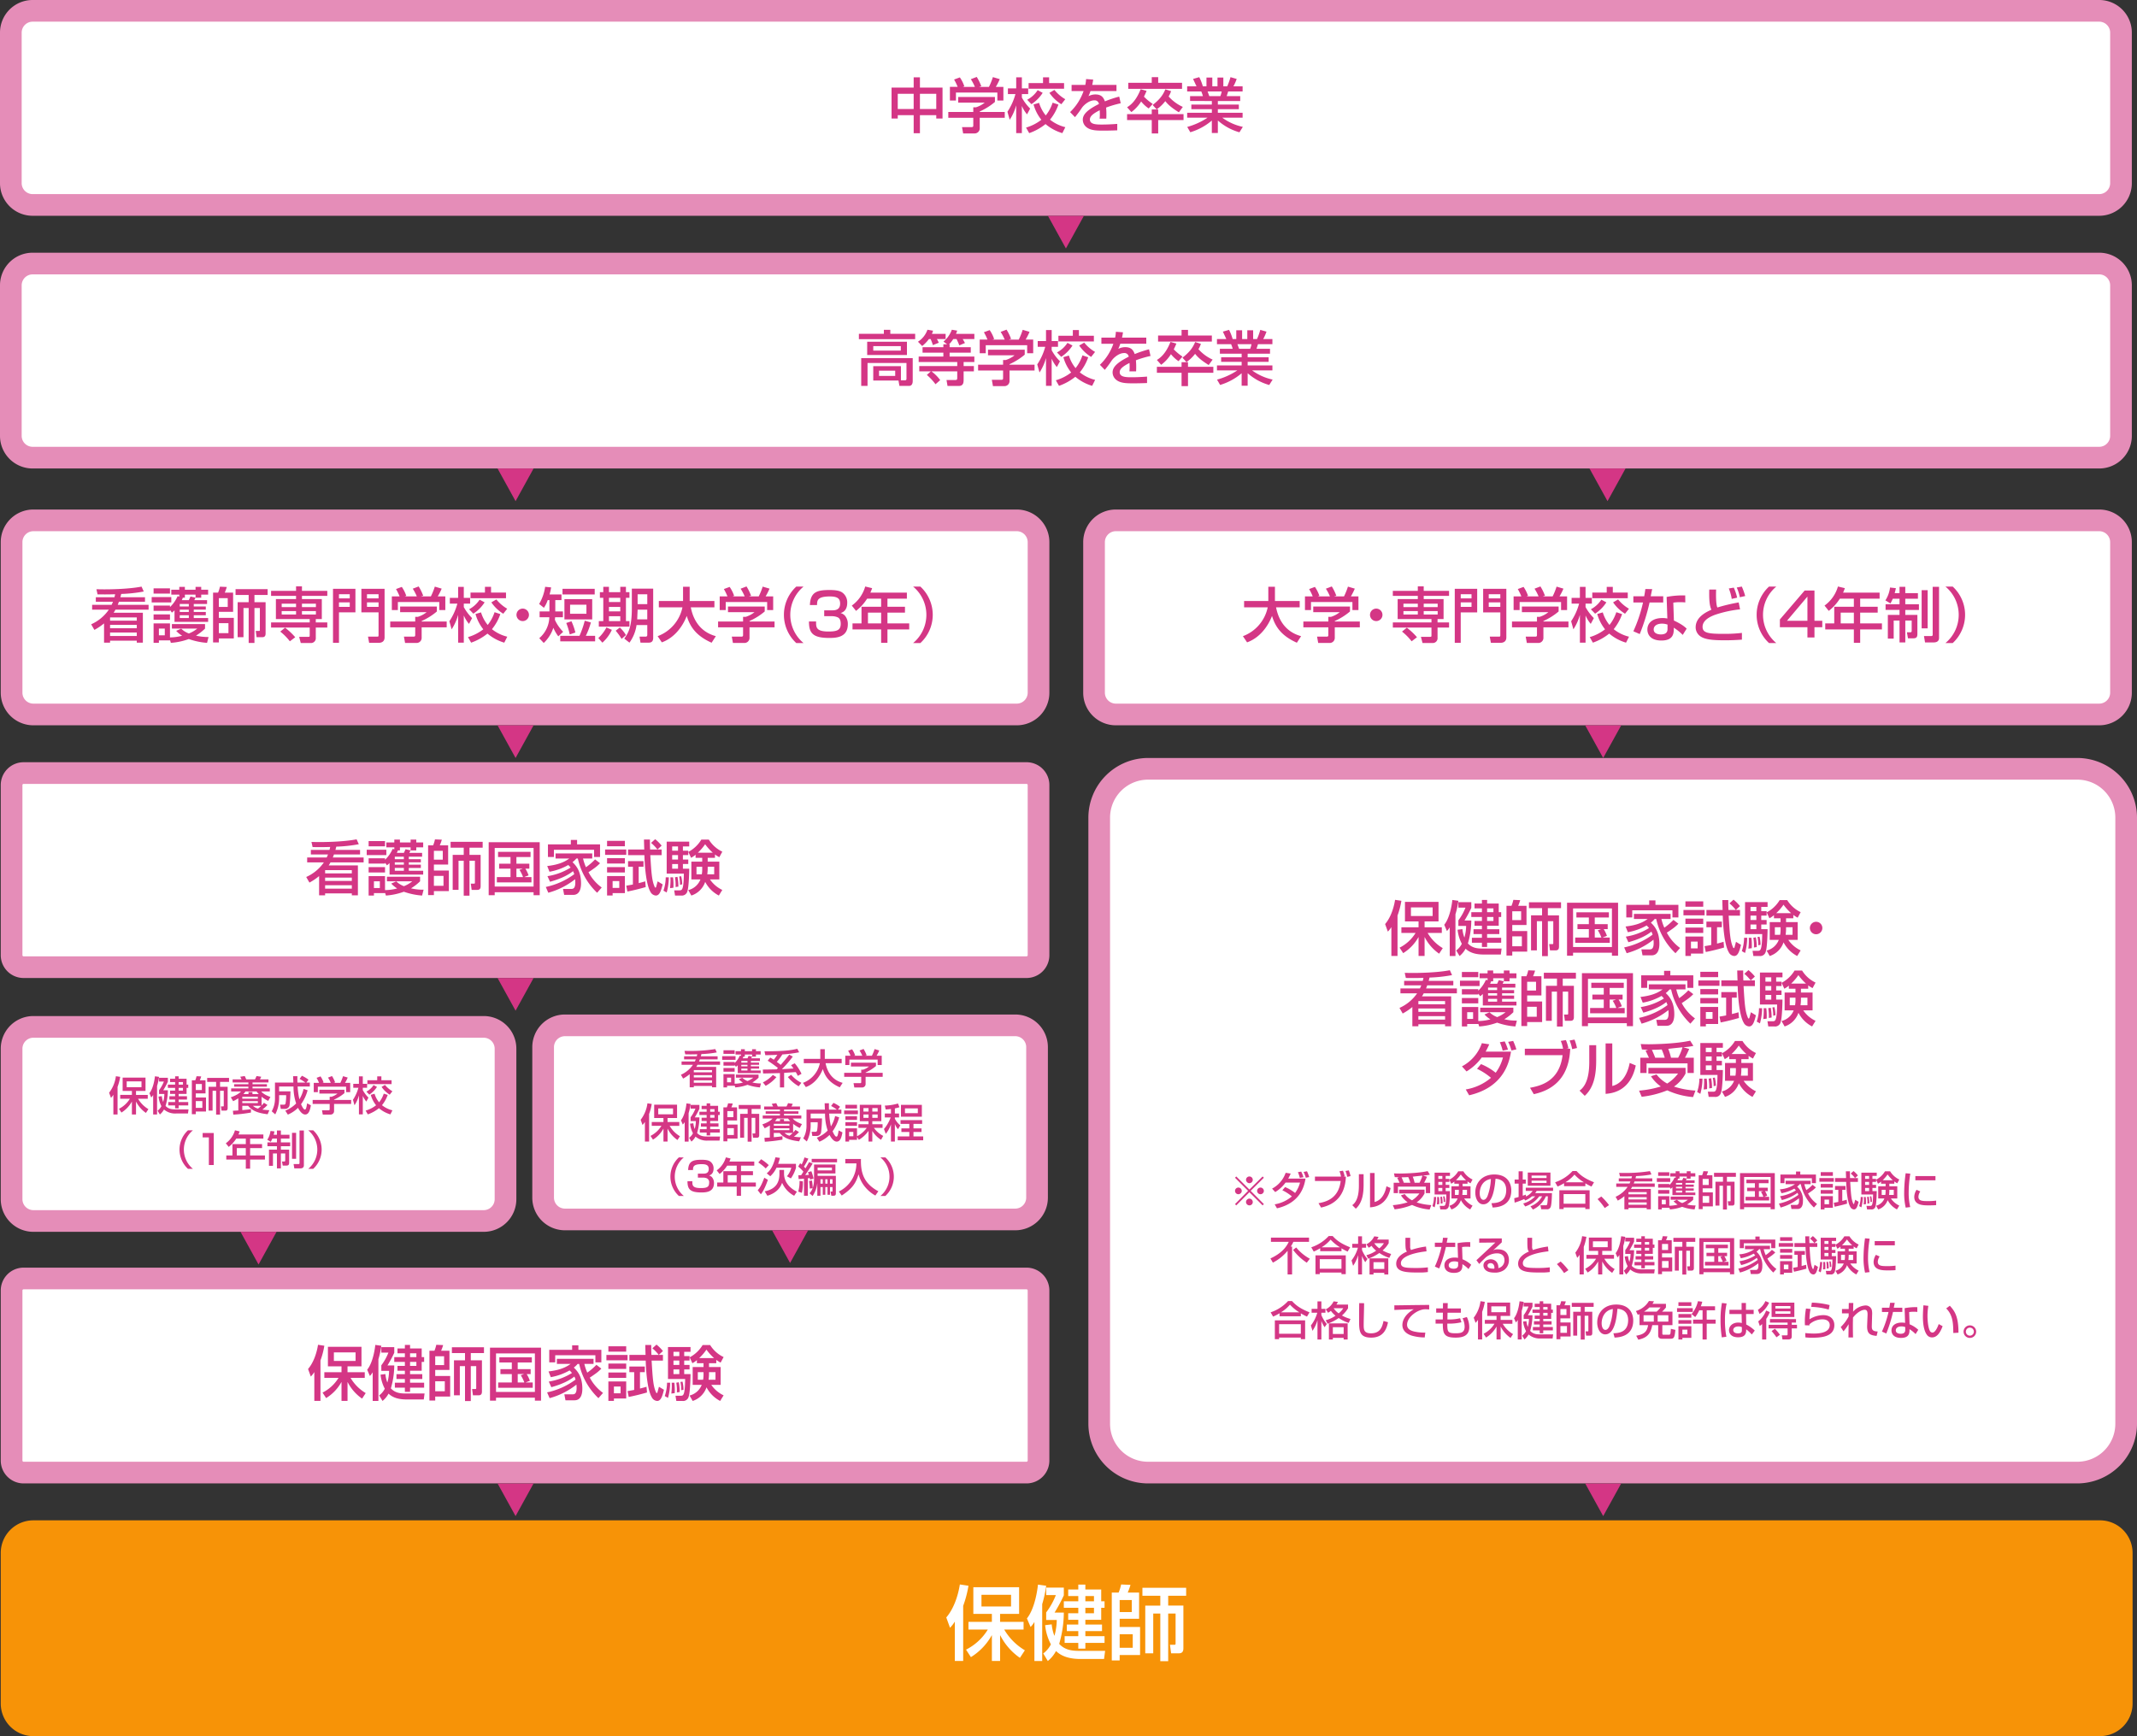 <svg xmlns="http://www.w3.org/2000/svg" width="1000" height="812.456" viewBox="0 0 1000 812.456"><rect x="0" y="0" width="1000" height="812.456" fill="#333333" stroke="none"/><defs><clipPath id="a"><path fill="none" d="M0 0h1000v812.456H0z"/></clipPath></defs><g clip-path="url(#a)"><rect width="480.555" height="90.836" fill="#fff" rx="8" transform="translate(5.423 243.515)"/><path fill="#e58db8" d="M475.835 248.586a5.14 5.14 0 0 1 5.072 5.072v70.548a5.139 5.139 0 0 1-5.072 5.072H15.565a5.139 5.139 0 0 1-5.072-5.072v-70.547a5.14 5.14 0 0 1 5.072-5.072Zm0-10.143H15.565A15.26 15.26 0 0 0 .35 253.659v70.548a15.26 15.26 0 0 0 15.215 15.215h460.27a15.26 15.26 0 0 0 15.215-15.215v-70.548a15.26 15.26 0 0 0-15.215-15.215"/><path fill="#d43685" d="M53.543 279.488a11.509 11.509 0 0 0 .335-1.395c-1.06.027-2.566.082-4.715.082-1.59 0-2.65-.028-3.515-.028l-.53-2.4c1.283.028 2.259.056 3.795.056 1.728 0 10.88-.028 17.324-1.283l1.033 2.287a67.818 67.818 0 0 1-10.547 1.144c-.2.865-.307 1.172-.391 1.535h11.523v2.12h-12.22c-.307.893-.418 1.144-.53 1.423h14.424v2.287H54.015a15.378 15.378 0 0 1-.837 1.423h13.673v14.006h-2.846v-.921h-12.5v.921h-2.817v-9.011a27.3 27.3 0 0 1-4.519 3.04l-1.506-2.622a19.866 19.866 0 0 0 8.258-6.835h-7.812v-2.287h9.123a13.844 13.844 0 0 0 .614-1.423h-8.007v-2.12Zm-2.036 9.513v1.451h12.5v-1.506H51.535Zm0 4.993h12.5v-1.562h-12.5Zm0 3.626h12.5v-1.618h-12.5Zm19.469-18.217h9.179v2.51h-9.179Zm8.621 6.11h-.056v.363h-7.672v-2.483h7.672v.7a15.736 15.736 0 0 0 3.57-5.106l.781.223v-.948h-3.737v-2.287h3.738v-1.342h2.622v1.339h4.994v-1.339h2.651v1.339h3.238v2.287H94.16v1.451h-2.651v-1.451h-4.995v1.451h-.976a6.037 6.037 0 0 1-.474 1.144h3.292c.28-.53.5-1.088.782-1.7l2.371.53c-.084.139-.446.893-.586 1.172h5.975v1.786h-6.226v1.172h5.635v1.478h-5.635v1.088h5.635v1.534h-5.635v1.311h6.726v1.787H81.661v-5.385a12.989 12.989 0 0 1-1.227 1.06Zm-7.728-10.18h7.672v2.456h-7.672Zm0 12.192h7.672v2.508h-7.672Zm7.729 12.108h-.056v.056h-5.19v1.144h-2.483v-9.1h7.672v6.556a23.145 23.145 0 0 0 5.692-.781 12.686 12.686 0 0 1-2.791-2.287l2.315-1v-.056h-4.324v-2.12h15.512v2.12a23.714 23.714 0 0 1-4.241 3.292 24.2 24.2 0 0 0 5.887.643l-.7 2.734a32.542 32.542 0 0 1-8.538-1.785 30.676 30.676 0 0 1-8.4 1.785Zm-5.245-2.315h2.762v-3.152h-2.764Zm9.764-13.5h4.24v-1.172h-4.24Zm0 2.566h4.24v-1.088h-4.24Zm0 2.845h4.24v-1.311h-4.24Zm.642 4.939a10.376 10.376 0 0 0 3.628 2.287 15.094 15.094 0 0 0 3.849-2.232v-.056Zm14.948-16.829h2.343a15.4 15.4 0 0 0 .865-2.789l3.209.139a21.761 21.761 0 0 1-.948 2.65h3.905v8.983h-6.668v2.817h7v9.626h-7v1.869h-2.706Zm2.706 6.7h4.156v-4.128h-4.156Zm0 12.247h4.491v-4.658h-4.491Zm7.812-20.589h15.01v2.734h-6.166v3.376h5.216v14.478c0 .671 0 1.9-1.506 1.9h-2.71l-.391-2.93h1.59c.335 0 .335-.279.335-.474v-10.244h-2.534v16.349h-2.706v-16.349h-2.429v13.643h-2.733v-16.376h5.162v-3.376h-6.139Zm23.18 18.046v-.057h-6.555v-2.4h18.078v-1.59h-15.823v-9.346h9.43v-1.508h-11.686v-2.343h11.689v-2.092h2.762v2.092h11.858v2.343H141.3v1.508h9.291v9.346h-2.819v1.59h5.385v2.4h-5.385v4.8a2.239 2.239 0 0 1-2.371 2.428h-4.66l-.753-2.9h4.381c.53 0 .558-.166.558-.724v-3.6h-11.522v.056a30.653 30.653 0 0 1 4.743 4.464l-2.511 1.9a26.14 26.14 0 0 0-4.492-4.548Zm-1.59-9.625h6.724V282.5h-6.724Zm0 3.459h6.724v-1.591h-6.724Zm9.485-3.459h6.529V282.5H141.3Zm0 3.459h6.529v-1.591H141.3Zm14.529-12.023h10.49v11.02h-7.7v14.254h-2.79Zm2.789 4.464h5.05v-1.925h-5.05Zm0 3.989h5.05v-2.12h-5.05Zm10.49-8.453h10.853v22.738c0 1.729-1.088 2.538-2.819 2.538h-4.407l-.53-2.9h4.184c.642 0 .753-.028.753-.754v-10.6h-8.035Zm2.623 4.464h5.413v-1.925h-5.415Zm0 3.989h5.413v-2.12h-5.415Zm32.696-.166v2.315a29.887 29.887 0 0 1-7.116 4.462v.223h11.717v2.734h-11.717v4.994a2.358 2.358 0 0 1-2.287 2.318h-5.469l-.53-2.958h4.491c.784 0 .784-.392.784-.894v-3.46h-11.692v-2.734H194.3v-2.174h1.226a12.51 12.51 0 0 0 4.128-2.2H187.24v-2.622Zm-17.44-4.749a24.923 24.923 0 0 0-1.675-3.431l2.706-1.005a16.8 16.8 0 0 1 2.092 4.185l-.642.2v.055h5.58a22.012 22.012 0 0 0-1.9-3.6l2.762-1.062a22.664 22.664 0 0 1 2.12 4.354l-.919.251v.055h4.518a31.422 31.422 0 0 0 1.841-4.573l3.209.947a27.372 27.372 0 0 1-1.841 3.626h3.549v6.389h-2.817v-3.738h-19.389v3.738h-2.82v-6.391Zm23.294 11.641a27.837 27.837 0 0 0 3.738-8.258h-3.515v-2.678h3.877v-5.164h2.65v5.162h2.958v2.678h-2.954v1.618a22.228 22.228 0 0 0 3.879 5.162l-1.451 2.706a15.065 15.065 0 0 1-2.372-3.822h-.056v12.61h-2.65v-12.862h-.056a23.084 23.084 0 0 1-2.985 6.611Zm23.854-3.35a22.761 22.761 0 0 1-3.934 7.057 18.4 18.4 0 0 0 7.17 3.516l-1.395 2.789a21.551 21.551 0 0 1-7.867-4.24 25.773 25.773 0 0 1-7.644 4.24l-1.478-2.594a21.47 21.47 0 0 0 7.17-3.655 19.977 19.977 0 0 1-3.655-7.169l2.594-.753a16.968 16.968 0 0 0 3.125 5.886 18.907 18.907 0 0 0 3.208-5.969Zm-7.365-5.5a17.686 17.686 0 0 1-5.273 5.3l-1.98-2.065a13.2 13.2 0 0 0 4.909-4.491Zm.166-7.254h2.846v2.679h7v2.65h-16.6v-2.65h6.75Zm5.329 5.887a18.457 18.457 0 0 0 5.078 4.353l-1.841 2.343a18.53 18.53 0 0 1-5.58-5.329Zm12.355 10.131a2.916 2.916 0 1 1 2.9-2.93 2.929 2.929 0 0 1-2.9 2.93m16.625 7.142a21.241 21.241 0 0 1-2.316-3.99 16.869 16.869 0 0 1-4.491 7.086l-2.092-2.232a13.385 13.385 0 0 0 4.714-9.792h-4.548v-2.734h4.6v-5.3h-.809a14.316 14.316 0 0 1-1.785 3.6l-2.232-1.785a21.982 21.982 0 0 0 2.817-8.035l2.789.279a23.806 23.806 0 0 1-.725 3.292h5.58v2.649h-2.9v5.3h3.572v2.735h-3.655c-.027.307-.082.809-.11 1.2a19.264 19.264 0 0 0 3.877 5.607Zm15.261-6.5a34.577 34.577 0 0 1-2.372 6.248h4.353v2.6h-16.321v-2.6h9.011a44.132 44.132 0 0 0 2.455-7.057Zm1.785-13.113h-15.065v-2.622h15.066Zm-1.172 11.69h-13v-9.485h13Zm-9.71.865a29.172 29.172 0 0 1 1.842 5.272l-2.65.894a31.206 31.206 0 0 0-1.619-5.357Zm-.642-3.516h7.645v-4.24h-7.644Zm19.554 7.532a18.28 18.28 0 0 1-4.435 6l-1.9-2.148a18.723 18.723 0 0 0 3.794-4.966Zm-4.017-20.142h2.65v2.51h5.3v-2.51h2.65v2.51h1.647v2.65h-1.646v10.909h1.647v2.566h-14.34v-2.566h2.092v-10.909h-1.59v-2.65h1.59Zm2.65 7.114h5.3v-1.954h-5.3Zm0 4.379h5.3v-2.064h-5.3Zm0 4.576h5.3v-2.315h-5.3Zm5.078 2.985a15.055 15.055 0 0 1 2.873 3.544l-2.036 1.785a26.118 26.118 0 0 0-2.762-3.823Zm5.635-18.19h9.989v23.043c0 2.233-1.508 2.233-2.372 2.233h-3.57l-.449-2.818h2.734c.642 0 .893-.223.893-.838v-4.575h-5.021a18.437 18.437 0 0 1-3.319 8.23l-2.428-1.9c1.98-2.763 3.543-5.413 3.543-14.34Zm2.707 9.848-.2 4.52h4.714v-4.52Zm0-2.594h4.519v-4.63h-4.519Zm9.37 14.983a18.363 18.363 0 0 0 11.605-13.5h-11.047v-2.957h11.328v-6.668h3.1v6.668h11.579v2.957h-11.053c1.255 6.473 4.854 11.633 11.717 13.5l-1.98 3.068c-7.254-3.236-10.071-7.449-11.607-12.47h-.056c-1.925 4.965-5.774 10.183-11.633 12.3Zm50.101-13.865v2.315a29.853 29.853 0 0 1-7.114 4.462v.223h11.717v2.734h-11.717v4.994a2.358 2.358 0 0 1-2.287 2.318h-5.469l-.53-2.958h4.491c.782 0 .782-.392.782-.894v-3.46h-11.69v-2.734h11.69v-2.174h1.227a12.51 12.51 0 0 0 4.128-2.2H340.66v-2.622Zm-17.438-4.749a24.924 24.924 0 0 0-1.675-3.431l2.706-1.005a16.793 16.793 0 0 1 2.092 4.185l-.642.2v.055h5.58a22.007 22.007 0 0 0-1.9-3.6l2.762-1.062a22.664 22.664 0 0 1 2.12 4.354l-.919.251v.055h4.518a31.43 31.43 0 0 0 1.841-4.573l3.209.947a27.535 27.535 0 0 1-1.841 3.626h3.549v6.389h-2.817v-3.738h-19.389v3.738h-2.82v-6.391Zm35.626-4.598a17.164 17.164 0 0 0 0 26.448h-3.4a17.971 17.971 0 0 1 0-26.448Zm5.857 16.321c-.056 2.734-.028 4.715 5.775 4.715 3.961 0 5.746-.615 5.746-3.6 0-1.06-.167-2.566-1.562-3.1a6.983 6.983 0 0 0-2.678-.474h-3.488v-2.734h3.488c1.395 0 3.961 0 3.961-3.153 0-2.511-1.451-3.347-4.8-3.347-5.943 0-5.971 1.925-6 4.017h-3.342c.224-6.194 3.488-7.031 9.208-7.031 3.57 0 4.965.53 5.858 1.117a5.652 5.652 0 0 1 2.4 4.854c0 3.905-2.427 4.6-3.124 4.8a4.52 4.52 0 0 1 2.008 1.173 6 6 0 0 1 1.4 4.017c0 6.138-5.217 6.473-8.678 6.473-7.866 0-9.513-2.371-9.513-7.728Zm23.875-10.659a22.265 22.265 0 0 1-5.188 5.72l-1.98-2.483a16.617 16.617 0 0 0 6.276-8.927l3.237.781a18.1 18.1 0 0 1-.838 2.092h17.1v2.817h-9.094v3.795h8.2v2.734h-8.2v5.05h10.184v2.817h-10.184v6.278h-2.957v-6.278h-13.393v-2.817h4.213v-7.784h9.179v-3.795Zm.392 11.579h6.165v-5.049h-6.165Zm21.113 9.207a17.164 17.164 0 0 0 0-26.448h3.4a17.971 17.971 0 0 1 0 26.448Zm-186.012 53.772-8.433-15.29h16.866Z"/><path fill="#fff" d="M9.823 361.773h471.75a4.4 4.4 0 0 1 4.4 4.4v82.034a4.4 4.4 0 0 1-4.4 4.4H9.823a4.4 4.4 0 0 1-4.4-4.4v-82.034a4.4 4.4 0 0 1 4.4-4.4Z"/><path fill="#e58db8" d="M480.396 366.846a.545.545 0 0 1 .511.511v79.67a.545.545 0 0 1-.511.51H11.005a.544.544 0 0 1-.511-.51v-79.67a.544.544 0 0 1 .511-.511Zm0-10.143H11.005A10.685 10.685 0 0 0 .351 367.357v79.67a10.685 10.685 0 0 0 10.654 10.649h469.391a10.686 10.686 0 0 0 10.654-10.653v-79.67a10.686 10.686 0 0 0-10.654-10.654"/><path fill="#d43685" d="M154.174 397.745a11.452 11.452 0 0 0 .335-1.395c-1.06.028-2.566.084-4.714.084-1.59 0-2.651-.028-3.516-.028l-.53-2.4c1.283.029 2.259.057 3.795.057 1.729 0 10.88-.028 17.324-1.283l1.033 2.287a67.818 67.818 0 0 1-10.547 1.144c-.194.865-.307 1.172-.391 1.534h11.523v2.121h-12.219c-.308.893-.42 1.142-.531 1.423h14.424v2.287h-15.512a15.373 15.373 0 0 1-.837 1.423h13.669v14h-2.847v-.921h-12.5v.921h-2.813v-9.011a27.249 27.249 0 0 1-4.52 3.042l-1.506-2.623a19.863 19.863 0 0 0 8.258-6.834h-7.812v-2.284h9.123a14.114 14.114 0 0 0 .614-1.423h-8.007v-2.121Zm-2.036 9.513v1.451h12.5v-1.51h-12.47Zm0 4.994h12.5v-1.562h-12.5Zm0 3.626h12.5v-1.618h-12.5Zm19.469-18.216h9.179v2.51h-9.179Zm8.621 6.11h-.056v.363H172.5v-2.483h7.672v.7a15.735 15.735 0 0 0 3.57-5.106l.781.223v-.946h-3.738v-2.287h3.738v-1.339h2.622v1.339h4.994v-1.339h2.651v1.339h3.236v2.287h-3.236v1.451h-2.651v-1.451h-4.994v1.451h-.976a6.039 6.039 0 0 1-.474 1.144h3.292c.28-.53.5-1.088.782-1.7l2.371.53c-.084.139-.446.893-.586 1.172h5.971v1.786h-6.222v1.172h5.635v1.478h-5.635v1.088h5.635v1.534h-5.635v1.311h6.724v1.787h-15.735v-5.385a12.984 12.984 0 0 1-1.227 1.06Zm-7.728-10.184h7.672v2.456H172.5Zm0 12.192h7.672v2.511H172.5Zm7.728 12.107h-.056v.056h-5.19v1.145h-2.483v-9.1h7.672v6.556a23.143 23.143 0 0 0 5.692-.781 12.688 12.688 0 0 1-2.791-2.287l2.315-1v-.053h-4.324v-2.12h15.512v2.12a23.714 23.714 0 0 1-4.241 3.292 24.2 24.2 0 0 0 5.887.643l-.7 2.734a32.543 32.543 0 0 1-8.538-1.785 30.676 30.676 0 0 1-8.4 1.785Zm-5.245-2.315h2.762v-3.149h-2.762Zm9.764-13.5h4.24V400.9h-4.24Zm0 2.566h4.24v-1.088h-4.24Zm0 2.845h4.24v-1.311h-4.24Zm.642 4.939a10.376 10.376 0 0 0 3.628 2.287 15.1 15.1 0 0 0 3.849-2.232v-.054Zm14.945-16.825h2.343a15.4 15.4 0 0 0 .865-2.789l3.209.139a21.761 21.761 0 0 1-.948 2.65h3.905v8.983h-6.664v2.817h7v9.626h-7v1.869h-2.71Zm2.706 6.7h4.156v-4.132h-4.152Zm0 12.247h4.494v-4.658h-4.49Zm7.812-20.59h15.01v2.735h-6.166v3.375h5.216v14.48c0 .671 0 1.9-1.506 1.9H220.7l-.391-2.93h1.59c.335 0 .335-.279.335-.474v-10.245h-2.538v16.349h-2.702v-16.349h-2.428v13.643h-2.732v-16.377h5.162v-3.376h-6.138Zm17.827.192h23.881v24.8h-2.873v-1.395h-18.19v1.395h-2.819Zm2.819 20.729h18.19v-18.05h-18.19Zm13.925-4.487v.056h3.264v2.484h-16.18v-2.484h6.388v-3.933h-5.328v-2.323h5.328v-3.124h-5.83v-2.426h15.2v2.427h-6.611v3.123h6.053v2.316h-1.869a14.2 14.2 0 0 1 1.506 3.152Zm-.921-3.822v-.056h-2.845v3.933h3.1a17.065 17.065 0 0 0-1.674-3.375Zm36.287-2.599a19.462 19.462 0 0 1-3.07 2.6c-1.395 1-1.925 1.339-2.343 1.589a20.853 20.853 0 0 0 6.193 7.17l-2.147 2.456a31.223 31.223 0 0 1-9.012-16.014h-.725a10.681 10.681 0 0 1-1.785 1.7c1.423 1.395 3.99 3.933 3.99 9.9 0 1.2-.084 5.413-3.655 5.413h-4.24l-.53-2.789h3.682c.893 0 2.064 0 2.064-2.986 0-.586-.056-1.2-.084-1.562a35.037 35.037 0 0 1-12.554 6.333l-1.172-2.707a34.2 34.2 0 0 0 13.307-5.971 7.6 7.6 0 0 0-.558-1.423c-1.869 1.506-5.216 3.46-10.769 4.966l-1.2-2.622a28.888 28.888 0 0 0 10.852-4.018 10.135 10.135 0 0 0-1.116-1.2 27.458 27.458 0 0 1-8.788 3.153l-1.06-2.679c4.184-.474 7.587-1.478 10.322-3.515h-6.417v-2.371h17.158v2.371h-4.3a22.246 22.246 0 0 0 1.367 4.073 28.19 28.19 0 0 0 4.269-3.654Zm-13.671-8.816v-2.093h2.93v2.092h10.741v5.887h-2.791v-3.349h-18.8v3.349h-2.789v-5.887Zm16.038 2.399h9.9v2.51h-9.9Zm.921-4.045h8.342v2.511h-8.342Zm0 8.089h8.342v2.51h-8.342Zm0 4.185h8.342v2.51h-8.342Zm0 4.185h8.342v7.978h-5.748v1.117h-2.594Zm2.594 5.551h3.124v-3.181h-3.124Zm6.389-1.032c.893-.167 1.841-.307 3.1-.558v-8.314h-2.259v-2.624h7.226v2.622h-2.259v7.678c1.953-.5 2.2-.586 3.068-.837l.223 2.678c-2.817.809-5.692 1.534-8.565 2.092Zm8.425-16.934c-.056-1.2-.139-4.407-.139-4.658h2.788c0 1.339 0 2.9.084 4.658h3.431a18.636 18.636 0 0 0-2.985-3.1l1.925-1.729a19.133 19.133 0 0 1 3.014 3.013l-1.954 1.813h1.954v2.65h-5.3c.474 7.812.7 11.579 1.9 14.48.084.251.307.725.53.725.113 0 .223-.139.279-.279.056-.167.642-2.343.727-2.678l2.343 1.423c-.725 2.9-1.395 5.218-3.18 5.218a3.06 3.06 0 0 1-2.512-1.7c-2.092-3.516-2.706-12.22-2.845-17.187h-7.644v-2.65Zm11.491 13.001a27.382 27.382 0 0 1-1 7.114l-1.508-.865a20.376 20.376 0 0 0 1.061-6.25Zm12.529-10.573a11.068 11.068 0 0 1-2.12 1.451l-1.255-2.734h-.056v1.478h-2.51v2.064h2.51v2.092h-2.51v2.2h2.957c0 .7-.112 8.37-.837 10.434a2.654 2.654 0 0 1-2.985 2.121h-2.819l-.391-2.428h2.4c1.257 0 2.008 0 2.121-7.84h-8.035v-14.949h10.545v2.233h-2.957v2.008h2.51v.586a15.657 15.657 0 0 0 6.11-5.775h3.515a14.839 14.839 0 0 0 6.305 5.636l-1.398 2.594a13.535 13.535 0 0 1-2.038-1.283v1.563h-3.4v1.787h5.438v8.342h-4.38a14.565 14.565 0 0 0 5.775 4.909l-1.619 2.623a15.026 15.026 0 0 1-6.388-6.39 10.166 10.166 0 0 1-6.473 6.39l-1.451-2.54a8.212 8.212 0 0 0 5.69-4.993h-4.24v-8.342h5.078v-1.786h-3.1ZM314.96 410.55a30.176 30.176 0 0 1 .167 4.883l-1.59.2a33.134 33.134 0 0 0 .223-3.6c0-.587-.028-.976-.056-1.48Zm-.418-12.442h2.734V396.1h-2.734Zm0 4.128h2.734v-2.064h-2.734Zm0 4.3h2.734v-2.2h-2.734Zm2.483 3.794a23.858 23.858 0 0 1 .418 4.576l-1.311.2a20.778 20.778 0 0 0-.279-4.548Zm1.729-.279a15.24 15.24 0 0 1 .475 3.795l-1.032.223a18.267 18.267 0 0 0-.392-3.879Zm9.849-4.435h-2.679v3.543h2.481a13.942 13.942 0 0 0 .2-2.538Zm4.933-6.588a23.821 23.821 0 0 1-3.57-3.961 23.19 23.19 0 0 1-3.4 3.961Zm-2.371 7.672a21.829 21.829 0 0 1-.2 2.455h3.24v-3.543h-3.04Zm-89.907 66.271-8.433-15.291h16.866Z"/><rect width="987.437" height="90.836" fill="#fff" rx="8" transform="translate(5.072 5.071)"/><path fill="#e58db8" d="M982.366 10.143a5.14 5.14 0 0 1 5.072 5.072v70.549a5.14 5.14 0 0 1-5.072 5.072H15.215a5.14 5.14 0 0 1-5.072-5.072V15.215a5.14 5.14 0 0 1 5.072-5.072Zm0-10.143H15.215A15.26 15.26 0 0 0 0 15.215v70.549a15.261 15.261 0 0 0 15.215 15.215h967.151a15.261 15.261 0 0 0 15.215-15.215V15.215A15.26 15.26 0 0 0 982.366 0"/><path fill="#d43685" d="M417.199 40.988h10.351v-4.8h2.929v4.8h10.573v14.479h-2.929v-1.563h-7.644v8.453h-2.929v-8.453h-7.449v1.563h-2.9Zm2.9 10.014h7.449v-7.114h-7.449Zm10.378 0h7.644v-7.114h-7.642Zm35.094-5.606v2.315a29.9 29.9 0 0 1-7.114 4.463v.223h11.714v2.734h-11.713v4.994a2.356 2.356 0 0 1-2.287 2.317h-5.469l-.53-2.958h4.491c.782 0 .782-.391.782-.893v-3.46h-11.69v-2.734h11.69v-2.175h1.226a12.51 12.51 0 0 0 4.128-2.2h-12.412v-2.626Zm-17.437-4.743a24.834 24.834 0 0 0-1.674-3.432l2.706-1a16.774 16.774 0 0 1 2.092 4.185l-.642.2v.056h5.58a21.93 21.93 0 0 0-1.9-3.6l2.763-1.061a22.617 22.617 0 0 1 2.12 4.353l-.921.251v.056h4.519a31.474 31.474 0 0 0 1.841-4.575l3.209.948a27.683 27.683 0 0 1-1.841 3.626h3.543v6.389h-2.817v-3.743h-19.385v3.739h-2.819v-6.392Zm23.293 11.634a27.905 27.905 0 0 0 3.738-8.258h-3.516v-2.682h3.879v-5.158h2.65v5.158h2.958v2.678h-2.958v1.622a22.263 22.263 0 0 0 3.877 5.162l-1.451 2.706a15.059 15.059 0 0 1-2.371-3.822h-.056v12.61h-2.65V49.441h-.056a23.082 23.082 0 0 1-2.985 6.611Zm23.852-3.347a22.76 22.76 0 0 1-3.934 7.057 18.4 18.4 0 0 0 7.17 3.516l-1.397 2.789a21.569 21.569 0 0 1-7.867-4.24 25.752 25.752 0 0 1-7.643 4.24l-1.48-2.594a21.457 21.457 0 0 0 7.17-3.655 19.977 19.977 0 0 1-3.655-7.169l2.594-.753a16.955 16.955 0 0 0 3.127 5.886 18.932 18.932 0 0 0 3.208-5.969Zm-7.361-5.493a17.7 17.7 0 0 1-5.273 5.3l-1.982-2.065a13.211 13.211 0 0 0 4.911-4.491Zm.166-7.254h2.846v2.679h7v2.65h-16.6v-2.65h6.75Zm5.329 5.887a18.435 18.435 0 0 0 5.077 4.353l-1.841 2.343a18.53 18.53 0 0 1-5.58-5.329Zm18.128-4.831a21.837 21.837 0 0 1-.446 2.483h11.354v2.874h-12.164a15.877 15.877 0 0 1-.948 2.4 7.027 7.027 0 0 1 3.236-.809c2.734 0 3.766 1.283 4.463 3.236a53.164 53.164 0 0 1 6.7-2.232l.7 3.124a49.285 49.285 0 0 0-6.835 2.01 37.463 37.463 0 0 1 .084 5.188h-3.132a15 15 0 0 0 .112-2.092c0-.753-.028-1.227-.056-1.841-2.929 1.478-4.6 2.734-4.6 4.324 0 2.371 3.152 2.371 5.83 2.371.363 0 3.18 0 6.975-.306v3.013c-2.12.084-4.407.139-6.529.139-3.04 0-5.914-.056-7.838-1.59a4.5 4.5 0 0 1-1.759-3.516c0-2.259 1.7-4.435 7.561-7.364a2 2 0 0 0-2.176-1.7c-2.484 0-4.939 2.232-5.8 3.488a50.693 50.693 0 0 1-3.236 4.379l-2.289-2.371a25.115 25.115 0 0 0 6.305-9.848h-5.607v-2.877h6.416a16.986 16.986 0 0 0 .363-2.734Zm25.996 13.504a15.438 15.438 0 0 1-3.543-3.265 18.1 18.1 0 0 1-4.575 4.966l-2.008-2.261c1.2-.752 4.045-2.538 6.36-8.453l2.762.782a27.017 27.017 0 0 1-1.227 2.706 24.374 24.374 0 0 0 4.1 3.4Zm3.739.474-1.9-2.093c3.068-2.4 4.742-4.407 5.943-7.336l2.678.863a11.522 11.522 0 0 1-1.144 2.484 19.826 19.826 0 0 0 6.639 4.882l-1.841 2.54c-3.6-2.259-5.106-3.655-6.36-5.245a18.01 18.01 0 0 1-4.018 3.849v.059h.7v2.176h11.858v2.789h-11.858v6.25h-3.013v-6.25h-11.549v-2.792h11.549V51.23Zm-2.315-15.121h3.013v2.65h11.159v2.817h-25.164v-2.817h10.992Zm16.595 23.296a32.925 32.925 0 0 0 9.434-4.272v-.056h-9.457v-2.312h11.55v-1.674h-9.6V48.94h9.6v-1.674H556.89v-2.288h6a15.758 15.758 0 0 0-.754-2.176h-6.611v-2.4h4.379c-.2-.446-1.088-2.315-1.618-3.459l2.9-.837a22.725 22.725 0 0 1 1.675 4.3h1.7v-4.1h2.734v4.1h2.427v-4.1h2.735v4.1h1.813a30.293 30.293 0 0 0 1.534-4.3l2.9.837a22.945 22.945 0 0 1-1.534 3.459h4.3v2.4h-6.752c-.084.335-.586 1.841-.7 2.176h6.333v2.289H569.89v1.673h9.82v2.148h-9.82v1.674h11.579v2.315h-9.43v.053a25.134 25.134 0 0 0 9.54 4.241l-1.589 2.538a25.556 25.556 0 0 1-10.1-5.524v5.859h-2.817v-5.828a27.774 27.774 0 0 1-10.071 5.469Zm9.541-16.6c.14.363.669 1.869.781 2.176h5.188a11.244 11.244 0 0 0 .614-2.176ZM498.79 116.27l-8.433-15.291h16.861Z"/><rect width="987.437" height="90.836" fill="#fff" rx="8" transform="translate(5.072 123.33)"/><path fill="#e58db8" d="M982.366 128.401a5.14 5.14 0 0 1 5.072 5.072v70.548a5.139 5.139 0 0 1-5.072 5.072H15.215a5.139 5.139 0 0 1-5.072-5.072v-70.548a5.14 5.14 0 0 1 5.072-5.072Zm0-10.143H15.215A15.26 15.26 0 0 0 0 133.473v70.548a15.26 15.26 0 0 0 15.215 15.215h967.151a15.26 15.26 0 0 0 15.215-15.215v-70.548a15.26 15.26 0 0 0-15.215-15.215"/><path fill="#d43685" d="M413.603 154.336h3.013v1.869h11.633v2.51h-26.336v-2.51h11.69Zm7.979 23.63h1.9c.446 0 .7-.169.7-.727v-7.364h-18.223v10.713h-2.958v-13h24.1v10.713c0 2.121-1.227 2.289-1.7 2.289h-4.52l-.446-2.51h-11.8v-6.724h12.946Zm2.817-11.83h-18.607v-6.223H424.4Zm-15.763-2.064h12.893v-2.092h-12.89Zm2.706 11.856h7.561v-2.455h-7.561Zm23.348-17.268a16.923 16.923 0 0 1-3.152 3.265l-1.982-2.008a10.87 10.87 0 0 0 4.436-5.608l2.622.446a10.835 10.835 0 0 1-.53 1.478h6.417v2.427h-4.1a10.206 10.206 0 0 1 .893 1.731l-2.762 1.116a20.564 20.564 0 0 0-1.06-2.846Zm8.453 2.456v-.056l-1.646-1.2a13.078 13.078 0 0 0 3.905-5.552l2.51.418a14.429 14.429 0 0 1-.558 1.506h8.593v2.427h-5.467a20.69 20.69 0 0 1 1.06 1.87l-2.623 1.088c-.474-1.227-1.172-2.678-1.31-2.958h-1.537a12.735 12.735 0 0 1-1.953 2.456h.251v1.367h9.9v2.568h-9.9v1.813h11.577v2.538h-5.021v1.9h4.8v2.483h-4.8v3.6c0 1.534 0 3.236-2.343 3.236h-5.19l-.474-2.789h4.156c.586 0 .865-.139.865-.976v-3.07h-12.021v.056a18.116 18.116 0 0 1 4.045 4.046l-2.2 1.925a26.02 26.02 0 0 0-4.045-4.352l1.869-1.675h-5.416v-2.483h17.771v-1.9h-18.05v-2.538h11.551v-1.813h-9.736v-2.568h9.736v-1.367Zm36.375 2.538v2.315a29.9 29.9 0 0 1-7.114 4.463v.223h11.714v2.734h-11.713v4.994a2.356 2.356 0 0 1-2.287 2.312h-5.469l-.53-2.958h4.491c.782 0 .782-.391.782-.893v-3.46h-11.69v-2.729h11.69v-2.176h1.226a12.51 12.51 0 0 0 4.128-2.2h-12.412v-2.622Zm-17.437-4.743a24.833 24.833 0 0 0-1.674-3.432l2.706-1a16.773 16.773 0 0 1 2.092 4.185l-.642.2v.056h5.58a21.93 21.93 0 0 0-1.9-3.6l2.763-1.061a22.619 22.619 0 0 1 2.12 4.353l-.921.251v.056h4.519a31.469 31.469 0 0 0 1.841-4.575l3.209.948a27.691 27.691 0 0 1-1.841 3.626h3.543v6.377h-2.817v-3.739h-19.385v3.739h-2.819v-6.389Zm23.293 11.635a27.9 27.9 0 0 0 3.738-8.258h-3.516v-2.678h3.879v-5.162h2.65v5.162h2.958v2.678h-2.958v1.618a22.291 22.291 0 0 0 3.877 5.162l-1.451 2.706a15.059 15.059 0 0 1-2.371-3.822h-.056v12.61h-2.65V167.7h-.056a23.084 23.084 0 0 1-2.985 6.611Zm23.852-3.347a22.759 22.759 0 0 1-3.934 7.056 18.383 18.383 0 0 0 7.17 3.517l-1.395 2.789a21.577 21.577 0 0 1-7.867-4.241 25.758 25.758 0 0 1-7.643 4.241l-1.48-2.6a21.451 21.451 0 0 0 7.17-3.654 19.978 19.978 0 0 1-3.655-7.169l2.594-.753a16.955 16.955 0 0 0 3.127 5.886 18.946 18.946 0 0 0 3.208-5.969Zm-7.364-5.5a17.672 17.672 0 0 1-5.273 5.3l-1.982-2.065a13.2 13.2 0 0 0 4.911-4.49Zm.166-7.253h2.846v2.679h7v2.65h-16.6v-2.65h6.75Zm5.329 5.886a18.418 18.418 0 0 0 5.077 4.354l-1.841 2.342a18.5 18.5 0 0 1-5.58-5.329Zm18.131-4.824a21.85 21.85 0 0 1-.446 2.483h11.354v2.874h-12.164a15.873 15.873 0 0 1-.948 2.4 7.027 7.027 0 0 1 3.236-.809c2.734 0 3.766 1.283 4.463 3.236a53.164 53.164 0 0 1 6.7-2.232l.7 3.124a49.288 49.288 0 0 0-6.835 2.01 37.463 37.463 0 0 1 .084 5.188H528.5a15 15 0 0 0 .112-2.092c0-.753-.028-1.227-.056-1.841-2.929 1.478-4.6 2.734-4.6 4.324 0 2.371 3.152 2.371 5.83 2.371.363 0 3.18 0 6.975-.306v3.013c-2.12.084-4.407.139-6.529.139-3.04 0-5.914-.056-7.838-1.59a4.5 4.5 0 0 1-1.759-3.516c0-2.259 1.7-4.435 7.561-7.364a2 2 0 0 0-2.176-1.7c-2.484 0-4.939 2.232-5.8 3.488a50.693 50.693 0 0 1-3.236 4.379l-2.289-2.371a25.115 25.115 0 0 0 6.305-9.848h-5.607v-2.874h6.416a16.986 16.986 0 0 0 .363-2.734Zm25.997 13.503a15.439 15.439 0 0 1-3.543-3.265 18.094 18.094 0 0 1-4.575 4.966l-2.008-2.261c1.2-.752 4.045-2.538 6.36-8.453l2.762.782a27 27 0 0 1-1.227 2.706 24.373 24.373 0 0 0 4.1 3.4Zm3.739.474-1.9-2.093c3.068-2.4 4.742-4.407 5.943-7.336l2.678.863a11.522 11.522 0 0 1-1.144 2.484 19.826 19.826 0 0 0 6.639 4.882l-1.841 2.54c-3.6-2.259-5.106-3.655-6.36-5.245a18.011 18.011 0 0 1-4.018 3.849v.057h.7v2.176h11.858v2.789h-11.858v6.25h-3.013v-6.25h-11.549v-2.789h11.549v-2.176Zm-2.315-15.121h3.013v2.65h11.159v2.817h-25.164v-2.817h10.992Zm16.594 23.296a32.925 32.925 0 0 0 9.43-4.269v-.056h-9.457v-2.316h11.55v-1.674h-9.6v-2.148h9.6v-1.674h-10.189v-2.289h6a15.766 15.766 0 0 0-.754-2.176h-6.611v-2.4h4.379c-.2-.446-1.088-2.315-1.618-3.459l2.9-.837a22.729 22.729 0 0 1 1.675 4.3h1.7v-4.1h2.734v4.1h2.427v-4.1h2.735v4.1h1.813a30.286 30.286 0 0 0 1.534-4.3l2.9.837a22.946 22.946 0 0 1-1.534 3.459h4.3v2.4h-6.752c-.084.335-.586 1.841-.7 2.176h6.333v2.289h-10.461v1.674h9.82v2.148h-9.82v1.674h11.579v2.315h-9.43v.056a25.135 25.135 0 0 0 9.54 4.241l-1.589 2.538a25.556 25.556 0 0 1-10.1-5.524v5.859h-2.817v-5.831a27.774 27.774 0 0 1-10.071 5.469Zm9.541-16.6c.139.363.669 1.869.781 2.176h5.188a11.235 11.235 0 0 0 .614-2.176Zm-337.786 73.467-8.433-15.291h16.866Z"/><path fill="#e3370d" d="M642.864 770.343c-.133.266-.285.514-.437.78h8.9v9.452h-2.282v-.684h-6.885v.685h-2.168v-6.257a14.551 14.551 0 0 1-2.929 2.282 13.109 13.109 0 0 0-1.426-1.826 12.664 12.664 0 0 0 4.641-4.431h-4.051v-1.788h5c.133-.266.247-.55.361-.816h-4.03v-1.712h4.641c.076-.266.152-.532.209-.818a95.954 95.954 0 0 1-4.641.057 5.793 5.793 0 0 0-.418-1.693 96.1 96.1 0 0 0 13.332-.762l1.331 1.617a64.119 64.119 0 0 1-7.113.685c-.076.306-.171.609-.266.914h7.455v1.712h-8.064c-.1.266-.209.55-.323.816h9.417v1.788Zm6.181 2.492h-6.885v.818h6.885Zm0 2.225h-6.885v.837h6.885Zm0 2.244h-6.885v.875h6.885Zm12.039-9.624h-6.276v-1.788h6.276Zm-.495 11.811h-3.309v.761h-1.75v-6.485h5.059Zm1.921-9.527a7.655 7.655 0 0 1-.552.569 13.964 13.964 0 0 0-1.331-1.1v.836h-5.04v-1.729h5.04v.76a9.359 9.359 0 0 0 2.434-3.517l.628.171v-.629h-2.377v-1.615h2.377v-.951h2.016v.951h2.225v-.951h2.016v.951h2.358v1.615h-2.358v.914h-.97c-.171.323-.342.645-.514.932h3.346v1.387h-3.439v.571h3.043v1.122h-3.043v.57h3.043v1.141h-3.043v.572h3.88v1.426h-9.738Zm-6.923 1.178h5.04v1.693h-5.04Zm4.983-6.085h-4.869v-1.712h4.868Zm-3.29 12.665h1.5v-2.187h-1.5Zm14.569-2.625a8.3 8.3 0 0 1-2.815 2.986 20.943 20.943 0 0 0 3.633.628 7.7 7.7 0 0 0-1.276 1.788 18.541 18.541 0 0 1-4.677-1.236 23.5 23.5 0 0 1-5.154 1.293 6.86 6.86 0 0 0-.894-1.693 22.818 22.818 0 0 0 3.956-.723 9.061 9.061 0 0 1-1.75-1.522l1.312-.495h-2.605v-1.617h8.615l.361-.075Zm-7.094-8.861.076.018c-.133.306-.266.609-.418.914h2.056a9.189 9.189 0 0 0 .475-1.293l.989.152v-.7h-2.225v.914Zm1.655 2.319h-1.921v.571h1.921Zm0 1.693h-1.921v.57h1.921Zm0 1.712h-1.921v.571h1.921Zm-1.522 4.165a7.654 7.654 0 0 0 1.94 1.2 8.253 8.253 0 0 0 1.864-1.2Zm11.735-3.592h4.2v6.123h-4.2v1.18h-2v-14.283h1.579a20.7 20.7 0 0 0 .532-2.8l2.511.209a54.176 54.176 0 0 1-1.009 2.587h2.4v5.744h-4.013Zm2.017-5.078h-2.016v1.94h2.016Zm-2.017 9.3h2.206v-2.32h-2.206Zm10.746-11.068v1.693h3.594v8.215c0 .875-.133 1.426-.685 1.769a3.945 3.945 0 0 1-2.168.363 5.713 5.713 0 0 0-.571-1.94c.475.018.951.018 1.1.018.171 0 .228-.056.228-.246v-6.143h-1.5v11.088h-2.11v-11.09h-1.407v8.178h-2.054V767.38h3.461v-1.693h-4.108v-2.054h10.289v2.054Z"/><rect width="987.437" height="90.834" fill="#f79307" rx="8" transform="translate(5.423 716.549)"/><path fill="#f79307" d="M982.717 721.62a5.141 5.141 0 0 1 5.072 5.072v70.552a5.14 5.14 0 0 1-5.072 5.072H15.565a5.14 5.14 0 0 1-5.072-5.072v-70.552a5.141 5.141 0 0 1 5.072-5.072Zm0-10.143H15.565A15.261 15.261 0 0 0 .35 726.692v70.552a15.261 15.261 0 0 0 15.215 15.215h967.152a15.261 15.261 0 0 0 15.215-15.215v-70.552a15.261 15.261 0 0 0-15.215-15.215"/><rect width="480.555" height="90.834" fill="#fff" rx="4.416" transform="translate(5.423 598.291)"/><path fill="#e58db8" d="M480.374 603.362a.563.563 0 0 1 .527.527v79.636a.563.563 0 0 1-.527.527H11.022a.563.563 0 0 1-.527-.527V603.89a.563.563 0 0 1 .527-.527Zm0-10.143H11.022A10.7 10.7 0 0 0 .351 603.89v79.636a10.7 10.7 0 0 0 10.671 10.671h469.352a10.7 10.7 0 0 0 10.671-10.671V603.89a10.7 10.7 0 0 0-10.671-10.671"/><path fill="#fff" d="M446.8 758.978h-.076a16.268 16.268 0 0 1-2.168 2.777l-1.75-4.831c3.081-3.537 5.4-9.319 6.352-15.443l4.032.609a51.464 51.464 0 0 1-2.472 9.4v25.788H446.8Zm5.249 13.008a25.272 25.272 0 0 0 10.194-9.394h-9.053v-3.614h10.955v-3.728h-8.675v-12.476h21.414v12.476h-8.9v3.728h10.992v3.614h-9.053a27.356 27.356 0 0 0 9.662 9.7l-2.32 3.536a28.642 28.642 0 0 1-9.2-10.535h-.076v11.981h-3.842v-11.981h-.077a27.935 27.935 0 0 1-9.738 10.193Zm7.227-20.2h13.844v-5.477h-13.844Zm24.768 7.344h-.076a10.7 10.7 0 0 1-1.712 2.244l-1.712-3.993c3-3.728 4.6-10.574 5.172-15.824l3.842.533a54.466 54.466 0 0 1-1.864 8.6v26.625h-3.65Zm8.1 1.027a20.526 20.526 0 0 0 1.217 5.287h.076a27.891 27.891 0 0 0 1.065-7.341h-4.945v-3.537a33.794 33.794 0 0 0 4.526-8.1h-4.526v-3.5h8.254v3.614a74.4 74.4 0 0 1-4.336 8.064h4.336a52.827 52.827 0 0 1-2.168 14.643c3.005 3.272 6.885 3.272 9.966 3.272h11.524l-.495 3.8h-10.879c-4.222 0-8.559-.761-11.6-3.726a15.3 15.3 0 0 1-3.842 4.677l-2.13-3.538a12.241 12.241 0 0 0 3.576-4.259 24.453 24.453 0 0 1-2.7-8.977Zm12.438-18.6h3.308v2.282h7.417v5.516h1.56v3.045h-1.56v5.63h-7.417v2.206h7.8v3.08h-7.8v2.36h8.977v3.157h-8.977v2.7h-3.308v-2.7h-6.39v-3.157h6.39v-2.36h-5.363v-3.08h5.363v-2.206h-4.717v-3.081h4.717V752.4h-6.771v-3.043h6.771v-2.437h-4.717v-3.081h4.717Zm3.308 7.8h4.032v-2.437h-4.032Zm0 5.592h4.032V752.4h-4.032Zm12.361-9.665h3.2a21 21 0 0 0 1.179-3.8l4.374.19a29.111 29.111 0 0 1-1.293 3.614h5.324v12.248h-9.091v3.841h9.547V774.5h-9.547v2.549h-3.69Zm3.69 9.129h5.668v-5.629h-5.668Zm0 16.7h6.124v-6.352h-6.124Zm10.651-28.071h20.463v3.728h-8.405v4.6h7.113v19.74c0 .913 0 2.587-2.054 2.587h-3.691l-.533-3.994h2.168c.458 0 .458-.38.458-.647v-13.957h-3.461v22.285h-3.69v-22.285h-3.309v18.6h-3.728v-22.328h7.037v-4.6h-8.368Z"/><path fill="#d43685" d="M147.086 642.158h-.056a11.978 11.978 0 0 1-1.59 2.036l-1.283-3.543c2.259-2.6 3.961-6.835 4.66-11.326l2.957.446a37.668 37.668 0 0 1-1.814 6.89v18.916h-2.873Zm3.849 9.541a18.524 18.524 0 0 0 7.477-6.891h-6.639v-2.65h8.035v-2.734h-6.361v-9.151h15.707v9.151h-6.529v2.734h8.063v2.65h-6.64a20.059 20.059 0 0 0 7.086 7.114l-1.7 2.594a21 21 0 0 1-6.752-7.727h-.056v8.788h-2.817v-8.788h-.056a20.507 20.507 0 0 1-7.142 7.477Zm5.3-14.813h10.155v-4.017h-10.153Zm18.159 5.383h-.056a7.847 7.847 0 0 1-1.255 1.646l-1.255-2.929c2.2-2.734 3.375-7.756 3.794-11.605l2.819.391a40 40 0 0 1-1.368 6.3v19.53h-2.678Zm5.943.753a15.069 15.069 0 0 0 .893 3.879h.056a20.467 20.467 0 0 0 .781-5.385h-3.626v-2.594a24.817 24.817 0 0 0 3.319-5.943h-3.319v-2.566h6.053v2.65a54.717 54.717 0 0 1-3.18 5.915h3.18a38.762 38.762 0 0 1-1.59 10.741c2.2 2.4 5.05 2.4 7.31 2.4h8.453l-.363 2.789h-7.979c-3.1 0-6.277-.557-8.509-2.734a11.219 11.219 0 0 1-2.817 3.432l-1.563-2.6a8.97 8.97 0 0 0 2.623-3.124 17.932 17.932 0 0 1-1.98-6.584Zm9.123-13.642h2.427v1.674h5.441v4.042h1.144v2.233h-1.144v4.128h-5.441v1.618h5.72v2.261h-5.72v1.728h6.584v2.317h-6.584v1.981h-2.427v-1.981h-4.688v-2.317h4.688v-1.728h-3.934v-2.261h3.934v-1.618H186v-2.259h3.46v-1.869h-4.966v-2.233h4.966v-1.785H186v-2.259h3.46Zm2.427 5.718h2.957v-1.785h-2.957Zm0 4.1h2.957v-1.869h-2.957Zm9.063-7.084h2.343a15.4 15.4 0 0 0 .865-2.789l3.209.139a21.759 21.759 0 0 1-.948 2.65h3.905v8.983h-6.668v2.817h7v9.626h-7v1.869h-2.706Zm2.706 6.7h4.156v-4.13h-4.156Zm0 12.247h4.491v-4.658h-4.491Zm7.807-20.592h15.01v2.734h-6.166v3.377h5.216v14.478c0 .671 0 1.9-1.506 1.9h-2.706l-.391-2.93h1.59c.335 0 .335-.279.335-.474v-10.242h-2.538v16.349h-2.706v-16.349h-2.428v13.643h-2.734v-16.376h5.162v-3.377h-6.138Zm17.828.198h23.881v24.8h-2.873v-1.4h-18.19v1.4h-2.819Zm2.819 20.729h18.19v-18.05h-18.19Zm13.921-4.492v.056h3.264v2.484h-16.18v-2.484h6.388v-3.933h-5.328v-2.317h5.328v-3.124h-5.83v-2.427h15.2v2.427h-6.611v3.124h6.053v2.317h-1.863a14.2 14.2 0 0 1 1.506 3.152Zm-.921-3.822v-.056h-2.845v3.933h3.1a17.065 17.065 0 0 0-1.674-3.375Zm36.289-2.598a19.464 19.464 0 0 1-3.07 2.6c-1.395 1-1.925 1.339-2.343 1.589a20.853 20.853 0 0 0 6.193 7.17l-2.147 2.456a31.222 31.222 0 0 1-9.012-16.014h-.721a10.677 10.677 0 0 1-1.785 1.7c1.423 1.395 3.99 3.933 3.99 9.9 0 1.2-.084 5.413-3.655 5.413h-4.24l-.53-2.79h3.682c.893 0 2.064 0 2.064-2.986 0-.586-.056-1.2-.084-1.562a35.036 35.036 0 0 1-12.554 6.333l-1.172-2.707a34.2 34.2 0 0 0 13.307-5.971 7.6 7.6 0 0 0-.558-1.423c-1.869 1.506-5.216 3.46-10.768 4.966l-1.2-2.622a28.888 28.888 0 0 0 10.852-4.018 10.137 10.137 0 0 0-1.116-1.2 27.458 27.458 0 0 1-8.788 3.153l-1.06-2.679c4.184-.474 7.587-1.478 10.322-3.515h-6.417v-2.371h17.158v2.371h-4.3a22.244 22.244 0 0 0 1.367 4.073 28.186 28.186 0 0 0 4.269-3.654Zm-13.671-8.816v-2.092h2.93v2.092h10.741v5.887h-2.791v-3.349h-18.8v3.349h-2.789v-5.887Zm16.036 2.398h9.9v2.51h-9.9Zm.921-4.045h8.342v2.511h-8.342Zm0 8.089h8.342v2.51h-8.342Zm0 4.185h8.342v2.51h-8.342Zm0 4.185h8.342v7.978h-5.743v1.117h-2.594Zm2.594 5.551h3.124v-3.181h-3.119Zm6.389-1.032c.893-.167 1.841-.307 3.1-.558v-8.314h-2.259v-2.622h7.226v2.622h-2.259v7.672c1.953-.5 2.2-.586 3.068-.837l.223 2.678c-2.817.809-5.692 1.534-8.565 2.092Zm8.425-16.934c-.056-1.2-.139-4.407-.139-4.658h2.789c0 1.339 0 2.9.084 4.658h3.437a18.634 18.634 0 0 0-2.985-3.1l1.925-1.729a19.134 19.134 0 0 1 3.014 3.013l-1.954 1.817h1.954v2.65h-5.3c.474 7.812.7 11.579 1.9 14.48.084.251.307.725.53.725.113 0 .223-.14.279-.279.056-.167.642-2.343.727-2.678l2.343 1.423c-.725 2.9-1.395 5.218-3.18 5.218a3.06 3.06 0 0 1-2.512-1.7c-2.092-3.516-2.706-12.22-2.845-17.187h-7.644v-2.652Zm11.495 13.002a27.383 27.383 0 0 1-1 7.114l-1.508-.865a20.376 20.376 0 0 0 1.061-6.25Zm12.526-10.573a11.068 11.068 0 0 1-2.12 1.451l-1.26-2.738h-.056v1.478h-2.51v2.064h2.51v2.093h-2.51v2.2h2.957c0 .7-.112 8.37-.837 10.434a2.654 2.654 0 0 1-2.985 2.121h-2.819l-.391-2.428h2.4c1.257 0 2.008 0 2.121-7.84h-8.03v-14.946h10.545v2.233h-2.957v2.008h2.51v.586a15.658 15.658 0 0 0 6.11-5.775h3.515a14.839 14.839 0 0 0 6.305 5.636l-1.395 2.594a13.538 13.538 0 0 1-2.038-1.283v1.562h-3.4v1.786h5.441v8.342h-4.386a14.565 14.565 0 0 0 5.775 4.909l-1.615 2.626a15.025 15.025 0 0 1-6.388-6.39 10.166 10.166 0 0 1-6.473 6.39l-1.451-2.54a8.212 8.212 0 0 0 5.69-4.993h-4.238v-8.342h5.078v-1.786h-3.1Zm-10.546 10.573a30.179 30.179 0 0 1 .167 4.883l-1.59.2a33.134 33.134 0 0 0 .223-3.6c0-.587-.028-.976-.056-1.48Zm-.418-12.442h2.734v-2.008h-2.734Zm0 4.128h2.734v-2.064h-2.734Zm0 4.3h2.734v-2.2h-2.734Zm2.483 3.794a23.859 23.859 0 0 1 .418 4.576l-1.311.2a20.777 20.777 0 0 0-.279-4.548Zm1.729-.279a15.241 15.241 0 0 1 .475 3.8l-1.032.223a18.266 18.266 0 0 0-.392-3.879Zm9.849-4.435h-2.677v3.543h2.483a13.938 13.938 0 0 0 .2-2.538Zm4.937-6.584a23.82 23.82 0 0 1-3.571-3.961 23.191 23.191 0 0 1-3.4 3.961Zm-2.371 7.672a21.837 21.837 0 0 1-.2 2.455h3.236v-3.543h-3.04Zm-90.519 66.271-8.433-15.291h16.866Z"/><rect width="480.556" height="90.836" fill="#fff" rx="8" transform="translate(511.953 243.515)"/><path fill="#e58db8" d="M982.366 248.586a5.14 5.14 0 0 1 5.072 5.072v70.548a5.139 5.139 0 0 1-5.072 5.072h-460.27a5.139 5.139 0 0 1-5.072-5.072v-70.547a5.14 5.14 0 0 1 5.072-5.072Zm0-10.143h-460.27a15.26 15.26 0 0 0-15.215 15.215v70.548a15.26 15.26 0 0 0 15.215 15.215h460.27a15.26 15.26 0 0 0 15.215-15.215v-70.547a15.26 15.26 0 0 0-15.215-15.215"/><path fill="#d43685" d="M581.615 297.706a18.363 18.363 0 0 0 11.605-13.5h-11.047v-2.957h11.329v-6.668h3.1v6.668h11.579v2.957h-11.054c1.255 6.473 4.854 11.633 11.717 13.5l-1.981 3.068c-7.254-3.236-10.071-7.449-11.607-12.47h-.054c-1.925 4.965-5.774 10.183-11.633 12.3Zm50.102-13.865v2.315a29.852 29.852 0 0 1-7.114 4.462v.223h11.717v2.734h-11.717v4.994a2.358 2.358 0 0 1-2.287 2.318h-5.469l-.53-2.958h4.491c.782 0 .782-.392.782-.894v-3.46H609.9v-2.734h11.69v-2.174h1.227a12.509 12.509 0 0 0 4.128-2.2h-12.413v-2.622Zm-17.438-4.749a24.809 24.809 0 0 0-1.674-3.431l2.706-1.005a16.794 16.794 0 0 1 2.092 4.185l-.642.2v.055h5.58a21.911 21.911 0 0 0-1.9-3.6l2.763-1.062a22.662 22.662 0 0 1 2.12 4.354l-.92.251v.055h4.519a31.422 31.422 0 0 0 1.841-4.573l3.209.947a27.539 27.539 0 0 1-1.841 3.626h3.547v6.389h-2.817v-3.738h-19.39v3.738h-2.819v-6.391Zm29.739 11.555a2.916 2.916 0 1 1 2.9-2.93 2.929 2.929 0 0 1-2.9 2.93m14.309 3.096v-.057h-6.556v-2.4h18.078v-1.59h-15.822v-9.346h9.43v-1.508h-11.69v-2.343h11.69v-2.092h2.761v2.092h11.856v2.343h-11.852v1.508h9.29v9.346h-2.817v1.59h5.384v2.4h-5.384v4.8a2.239 2.239 0 0 1-2.372 2.428h-4.658l-.753-2.9h4.38c.53 0 .558-.166.558-.724v-3.6h-11.523v.056a30.771 30.771 0 0 1 4.743 4.464l-2.512 1.9a26.145 26.145 0 0 0-4.491-4.548Zm-1.59-9.625h6.724V282.5h-6.724Zm0 3.459h6.724v-1.591h-6.724Zm9.485-3.459h6.529V282.5h-6.529Zm0 3.459h6.529v-1.591h-6.529Zm14.529-12.023h10.491v11.02h-7.7v14.254h-2.791Zm2.791 4.464h5.05v-1.925h-5.05Zm0 3.989h5.05v-2.12h-5.05Zm10.49-8.453h10.852v22.738c0 1.729-1.088 2.538-2.817 2.538h-4.409l-.53-2.9h4.185c.642 0 .753-.028.753-.754v-10.6h-8.035Zm2.622 4.464h5.413v-1.925h-5.416Zm0 3.989h5.413v-2.12h-5.416Zm32.694-.166v2.315a29.856 29.856 0 0 1-7.114 4.462v.223h11.717v2.734h-11.717v4.994a2.358 2.358 0 0 1-2.287 2.318h-5.469l-.53-2.958h4.491c.782 0 .782-.392.782-.894v-3.46h-11.69v-2.734h11.69v-2.174h1.227a12.511 12.511 0 0 0 4.128-2.2h-12.413v-2.622Zm-17.438-4.749a24.809 24.809 0 0 0-1.674-3.431l2.706-1.005a16.8 16.8 0 0 1 2.092 4.185l-.642.2v.055h5.58a21.911 21.911 0 0 0-1.9-3.6l2.763-1.062a22.673 22.673 0 0 1 2.12 4.354l-.921.251v.055h4.519a31.414 31.414 0 0 0 1.841-4.573l3.209.947a27.524 27.524 0 0 1-1.841 3.626h3.548v6.389h-2.817v-3.738h-19.39v3.738h-2.819v-6.391Zm23.293 11.641a27.838 27.838 0 0 0 3.738-8.258h-3.515v-2.678h3.877v-5.164h2.65v5.162h2.958v2.678h-2.954v1.618a22.228 22.228 0 0 0 3.879 5.162l-1.451 2.706a15.065 15.065 0 0 1-2.372-3.822h-.056v12.61h-2.65v-12.862h-.056a23.085 23.085 0 0 1-2.985 6.611Zm23.854-3.35a22.76 22.76 0 0 1-3.934 7.057 18.4 18.4 0 0 0 7.17 3.516l-1.395 2.789a21.55 21.55 0 0 1-7.868-4.24 25.773 25.773 0 0 1-7.644 4.24l-1.478-2.594a21.47 21.47 0 0 0 7.17-3.655 19.978 19.978 0 0 1-3.656-7.169l2.594-.753a16.967 16.967 0 0 0 3.125 5.886 18.906 18.906 0 0 0 3.208-5.969Zm-7.365-5.5a17.685 17.685 0 0 1-5.273 5.3l-1.98-2.065a13.2 13.2 0 0 0 4.909-4.491Zm.166-7.254h2.846v2.679h7v2.65h-16.6v-2.65h6.753Zm5.329 5.887a18.455 18.455 0 0 0 5.078 4.353l-1.841 2.343a18.53 18.53 0 0 1-5.58-5.329Zm15.953-4.822c-.056.141-.474 2.232-.7 3.349h5.859v2.9h-6.388a95.513 95.513 0 0 1-4.6 14.787l-2.986-1.311a68.124 68.124 0 0 0 4.52-13.476h-4.52v-2.9h5.077c.252-1.395.364-2.065.53-3.4Zm15.484 6.222a23.367 23.367 0 0 0-2.4-.112 18.315 18.315 0 0 0-3.209.223l.279 8.37c3.962 1.841 5.273 3.124 5.971 3.795l-1.841 2.929a22.691 22.691 0 0 0-4.185-3.375v.25c0 2.177 0 5.748-5.8 5.748-5.439 0-6.555-3.208-6.555-5.133 0-3.265 2.678-5.385 7.029-5.385a10.657 10.657 0 0 1 2.316.223l-.335-10.1a39.252 39.252 0 0 1 8.7-.7Zm-8.313 10.378a7.5 7.5 0 0 0-2.594-.446c-2.317 0-3.879 1.032-3.879 2.735 0 1.953 2.2 2.315 3.349 2.315 3.124 0 3.124-1.9 3.124-2.65Zm22.731-16.404c-.056 1.98-.167 6.778.587 8.4a82.565 82.565 0 0 1 9.986-2.372l.642 3.236a53.891 53.891 0 0 0-11.828 2.6c-1.367.53-5.718 2.176-5.718 5.58 0 2.9 2.706 3.292 9.96 3.292a69.419 69.419 0 0 0 8.453-.446v3.152c-3.07.223-5.693.307-7.867.307-5.524 0-9.318-.307-11.495-1.813a5.15 5.15 0 0 1-2.287-4.241c0-4.937 5.106-7.225 7.365-8.257-.781-1.7-1.116-3.962-1-9.43Zm7.31 4.379a21.389 21.389 0 0 0-1.367-4.882l2.343-.391a26.262 26.262 0 0 1 1.562 4.686Zm3.794-.781a20.082 20.082 0 0 0-1.451-4.547l2.372-.446a29.756 29.756 0 0 1 1.589 4.435Zm17.073-4.994a17.164 17.164 0 0 0 0 26.448h-3.4a17.968 17.968 0 0 1 0-26.448Zm17.852 1.841v14.172h3.654v3.014h-3.654v4.8h-3.293v-4.8h-12.89v-3.628l11.605-13.558Zm-3.293 2.845-9.569 11.326h9.569Zm15.172.976a22.241 22.241 0 0 1-5.188 5.72l-1.981-2.483a16.617 16.617 0 0 0 6.276-8.927l3.237.781a18.307 18.307 0 0 1-.837 2.092h17.1v2.817h-9.095v3.795h8.2v2.734h-8.2v5.05h10.184v2.817h-10.183v6.278h-2.957v-6.278h-13.392v-2.817h4.212v-7.784h9.179v-3.795Zm.392 11.579h6.165v-5.049h-6.165Zm24.378-11.551a20.148 20.148 0 0 1-1.088 2.2l-2.371-1.423a14.205 14.205 0 0 0 2.171-6.021l2.734.307c-.139.669-.251 1.255-.558 2.316h2.261v-2.958h2.7v2.958h5.915v2.621h-5.915v2.6h6.389v2.65h-6.389v2.315h5.664v8.927c0 1.535-.53 2.038-1.9 2.038h-2.501l-.5-2.817h1.618c.614 0 .614-.474.614-.754v-4.742h-2.986v10.239h-2.7v-10.244h-2.735v8.453h-2.734v-11.1h5.469v-2.322h-6.53v-2.65h6.53v-2.6Zm13.5-3.989h2.817v17.855h-2.817Zm5.161-1.59h2.985v23.908c0 1.731-1.339 2.121-2.455 2.121h-4.1l-.5-2.986h3.376c.558 0 .7-.194.7-.724Zm5.969 26.337a17.164 17.164 0 0 0 0-26.448h3.4a17.968 17.968 0 0 1 0 26.448Zm-158.119-66.415-8.433-15.291h16.866Z"/><path fill="#fff" d="M532.373 359.785h444.55a18 18 0 0 1 18 18v293.338a18 18 0 0 1-18 18h-444.55a18 18 0 0 1-18-18V377.785a18 18 0 0 1 18-18Z"/><path fill="#e58db8" d="M972.101 364.855a17.775 17.775 0 0 1 17.755 17.755v283.689a17.775 17.775 0 0 1-17.755 17.756h-434.9a17.775 17.775 0 0 1-17.755-17.755V382.611a17.775 17.775 0 0 1 17.752-17.756Zm0-10.143h-434.9a27.98 27.98 0 0 0-27.9 27.9v283.687a27.98 27.98 0 0 0 27.9 27.9h434.9a27.98 27.98 0 0 0 27.9-27.9V382.611a27.98 27.98 0 0 0-27.9-27.9"/><path fill="#d43685" d="M651.086 433.938h-.056a11.978 11.978 0 0 1-1.59 2.036l-1.284-3.544c2.261-2.594 3.962-6.835 4.66-11.326l2.957.446a37.756 37.756 0 0 1-1.81 6.892v18.916h-2.873Zm3.849 9.541a18.535 18.535 0 0 0 7.477-6.892h-6.64v-2.649h8.035v-2.735h-6.36v-9.149h15.706v9.149h-6.527v2.735h8.063v2.646h-6.64a20.045 20.045 0 0 0 7.086 7.116l-1.7 2.594a21 21 0 0 1-6.75-7.728h-.056v8.789h-2.819v-8.789h-.056a20.475 20.475 0 0 1-7.142 7.477Zm5.3-14.814h10.155v-4.018h-10.153Zm18.16 5.383h-.056a7.815 7.815 0 0 1-1.255 1.646l-1.255-2.928c2.2-2.734 3.375-7.756 3.794-11.607l2.817.391a39.962 39.962 0 0 1-1.367 6.305v19.529h-2.678Zm5.943.753a14.951 14.951 0 0 0 .893 3.879h.056a20.509 20.509 0 0 0 .781-5.384h-3.628v-2.6a24.815 24.815 0 0 0 3.321-5.943h-3.321v-2.557h6.054v2.651a54.916 54.916 0 0 1-3.18 5.914h3.18a38.755 38.755 0 0 1-1.59 10.741c2.2 2.4 5.049 2.4 7.31 2.4h8.453l-.364 2.789h-7.979c-3.1 0-6.276-.558-8.508-2.734a11.212 11.212 0 0 1-2.819 3.431l-1.562-2.594a8.991 8.991 0 0 0 2.622-3.125 17.928 17.928 0 0 1-1.981-6.583Zm9.121-13.642h2.428v1.675h5.439v4.045h1.144v2.232h-1.144v4.13h-5.439v1.618h5.718v2.259h-5.718v1.729h6.583v2.316h-6.583v1.979h-2.428v-1.979h-4.686v-2.316h4.686v-1.729h-3.933v-2.259h3.933v-1.618h-3.458v-2.259h3.459v-1.87h-4.965v-2.232h4.965v-1.784h-3.459v-2.259h3.459Zm2.428 5.72h2.957v-1.783h-2.957Zm0 4.1h2.957v-1.87h-2.957Zm9.064-7.084h2.343a15.4 15.4 0 0 0 .865-2.789l3.209.138a21.789 21.789 0 0 1-.948 2.651h3.905v8.983h-6.668v2.816h7v9.626h-7v1.865h-2.706Zm2.706 6.695h4.156v-4.128h-4.156Zm0 12.247h4.491v-4.658h-4.491Zm7.812-20.589h15.01v2.737h-6.166v3.376h5.216v14.478c0 .671 0 1.9-1.506 1.9h-2.706l-.391-2.929h1.59c.335 0 .335-.28.335-.474v-10.243h-2.538v16.347h-2.706v-16.347h-2.428v13.642h-2.734v-16.376h5.162v-3.374h-6.142Zm17.821.195h23.881v24.8h-2.873v-1.395h-18.19v1.395h-2.819Zm2.819 20.729h18.19v-18.05h-18.19Zm13.921-4.492v.056h3.264v2.484h-16.181v-2.484h6.388v-3.934h-5.328v-2.315h5.328v-3.12h-5.83v-2.427h15.2v2.427h-6.608v3.124h6.053v2.315h-1.869a14.263 14.263 0 0 1 1.506 3.148Zm-.921-3.822v-.057h-2.846v3.934h3.1a17 17 0 0 0-1.674-3.375Zm36.291-2.595a19.393 19.393 0 0 1-3.07 2.6c-1.395 1-1.925 1.339-2.343 1.59a20.844 20.844 0 0 0 6.193 7.169l-2.147 2.456a31.218 31.218 0 0 1-9.012-16.014h-.721a10.727 10.727 0 0 1-1.785 1.7c1.423 1.393 3.99 3.932 3.99 9.9 0 1.2-.084 5.413-3.656 5.413h-4.24l-.53-2.789h3.682c.893 0 2.064 0 2.064-2.986 0-.586-.056-1.2-.084-1.562a35.035 35.035 0 0 1-12.554 6.333l-1.172-2.706a34.219 34.219 0 0 0 13.307-5.971 7.565 7.565 0 0 0-.558-1.423c-1.869 1.505-5.216 3.459-10.768 4.965l-1.2-2.622a28.89 28.89 0 0 0 10.852-4.017 10.032 10.032 0 0 0-1.116-1.2 27.428 27.428 0 0 1-8.788 3.153l-1.06-2.679c4.184-.474 7.587-1.478 10.322-3.515h-6.417v-2.371h17.158v2.371h-4.3a22.285 22.285 0 0 0 1.367 4.074 28.275 28.275 0 0 0 4.269-3.655Zm-13.671-8.816v-2.092h2.93v2.092H785.4v5.89h-2.791v-3.35h-18.8v3.35h-2.789v-5.89Zm16.036 2.401h9.9v2.51h-9.9Zm.921-4.045h8.342v2.511h-8.342Zm0 8.089h8.342v2.51h-8.342Zm0 4.185h8.342v2.509h-8.342Zm0 4.184h8.342v7.979h-5.748v1.117h-2.594Zm2.594 5.552h3.124v-3.181h-3.124Zm6.389-1.033c.893-.166 1.841-.306 3.1-.557v-8.315h-2.259v-2.621h7.226v2.621h-2.259v7.673c1.953-.5 2.2-.587 3.068-.837l.223 2.678c-2.817.809-5.692 1.534-8.565 2.092Zm8.425-16.933c-.056-1.2-.139-4.409-.139-4.66h2.789c0 1.34 0 2.9.084 4.66h3.437a18.637 18.637 0 0 0-2.985-3.1l1.925-1.731a19.224 19.224 0 0 1 3.013 3.013l-1.953 1.814h1.953v2.65h-5.3c.474 7.812.7 11.579 1.9 14.48.084.251.307.725.53.725.113 0 .223-.139.279-.279.056-.169.642-2.343.727-2.678l2.342 1.423c-.725 2.9-1.393 5.216-3.179 5.216a3.06 3.06 0 0 1-2.512-1.7c-2.092-3.516-2.706-12.22-2.845-17.187h-7.644v-2.65Zm11.493 13a27.32 27.32 0 0 1-1 7.114l-1.506-.863a20.377 20.377 0 0 0 1.061-6.251Zm12.527-10.572a10.908 10.908 0 0 1-2.121 1.451l-1.255-2.734h-.056v1.48h-2.509v2.062h2.509v2.093h-2.509v2.2h2.957c0 .7-.112 8.371-.837 10.436a2.654 2.654 0 0 1-2.986 2.12h-2.819l-.389-2.429h2.4c1.257 0 2.009 0 2.12-7.838h-8.035v-14.95h10.547v2.23h-2.957v2.012h2.509v.585a15.652 15.652 0 0 0 6.111-5.775h3.515a14.831 14.831 0 0 0 6.305 5.635l-1.4 2.594a13.287 13.287 0 0 1-2.036-1.283v1.563h-3.4v1.781h5.439v8.342h-4.381a14.547 14.547 0 0 0 5.775 4.911l-1.619 2.623a15.031 15.031 0 0 1-6.389-6.392 10.163 10.163 0 0 1-6.472 6.392l-1.452-2.54a8.21 8.21 0 0 0 5.692-4.994h-4.235v-8.342h5.078v-1.785h-3.1Zm-10.545 10.572a30.192 30.192 0 0 1 .167 4.884l-1.59.194a33.093 33.093 0 0 0 .223-3.6c0-.586-.028-.976-.056-1.48Zm-.418-12.44h2.734v-2.011h-2.734Zm0 4.126h2.734v-2.064h-2.734Zm0 4.3h2.734v-2.2h-2.734Zm2.483 3.795a23.841 23.841 0 0 1 .418 4.576l-1.311.2a20.782 20.782 0 0 0-.279-4.549Zm1.729-.278a15.274 15.274 0 0 1 .474 3.794l-1.031.223a18.256 18.256 0 0 0-.392-3.879Zm9.849-4.436h-2.676v3.543h2.483a13.955 13.955 0 0 0 .2-2.537Zm4.937-6.586a23.763 23.763 0 0 1-3.57-3.961 23.093 23.093 0 0 1-3.4 3.961ZM835.778 435a21.828 21.828 0 0 1-.2 2.456h3.234v-3.548h-3.039Zm14.084 2.202a2.916 2.916 0 1 1 2.9-2.93 2.93 2.93 0 0 1-2.9 2.93M665.76 459.009a11.409 11.409 0 0 0 .335-1.4c-1.061.029-2.568.085-4.715.085-1.59 0-2.65-.029-3.515-.029l-.53-2.4c1.283.028 2.259.057 3.794.057 1.729 0 10.88-.029 17.325-1.284l1.032 2.289a67.792 67.792 0 0 1-10.545 1.142c-.2.866-.307 1.173-.391 1.535h11.522v2.12h-12.22c-.307.893-.418 1.144-.53 1.423h14.424v2.298h-15.512a15.532 15.532 0 0 1-.837 1.423h13.67v14h-2.845v-.923h-12.5v.921h-2.817v-9.011a27.326 27.326 0 0 1-4.521 3.043l-1.5-2.623a19.861 19.861 0 0 0 8.257-6.834h-7.81v-2.289h9.121a13.528 13.528 0 0 0 .614-1.423h-8.006v-2.12Zm-2.038 9.513v1.451h12.5v-1.506H663.75Zm0 4.993h12.5v-1.562h-12.5Zm0 3.628h12.5v-1.618h-12.5Zm19.471-18.219h9.174v2.51h-9.179Zm8.621 6.11h-.056v.363h-7.672v-2.483h7.672v.7a15.72 15.72 0 0 0 3.57-5.106l.781.223v-.948h-3.742v-2.287h3.738v-1.339h2.622v1.339h4.995v-1.339h2.651v1.339h3.236v2.287h-3.232v1.452h-2.651v-1.452h-4.995v1.452h-.976a6.068 6.068 0 0 1-.474 1.144h3.292c.28-.53.5-1.089.782-1.7l2.371.53c-.084.14-.446.893-.586 1.173h5.971v1.785h-6.222v1.172h5.635v1.478h-5.635v1.088h5.635v1.534h-5.635v1.311h6.724v1.787h-15.735v-5.384a13.363 13.363 0 0 1-1.227 1.06Zm-7.728-10.184h7.672v2.456h-7.672Zm0 12.194h7.672v2.509h-7.672Zm7.728 12.106h-.056v.056h-5.191v1.145h-2.483v-9.095h7.672v6.556a23.268 23.268 0 0 0 5.692-.781 12.684 12.684 0 0 1-2.791-2.289l2.315-1v-.056h-4.324v-2.12h15.519v2.12a23.706 23.706 0 0 1-4.241 3.293 24.253 24.253 0 0 0 5.887.642l-.7 2.734a32.541 32.541 0 0 1-8.538-1.785 30.673 30.673 0 0 1-8.4 1.785Zm-5.245-2.315h2.762v-3.152h-2.764Zm9.764-13.5h4.24v-1.172h-4.24Zm0 2.566h4.24v-1.088h-4.24Zm0 2.845h4.24v-1.311h-4.24Zm.641 4.939a10.393 10.393 0 0 0 3.628 2.283 15.125 15.125 0 0 0 3.849-2.233v-.056Zm14.95-16.824h2.343a15.4 15.4 0 0 0 .865-2.789l3.209.138a21.777 21.777 0 0 1-.948 2.651h3.905v8.983h-6.668v2.816h7v9.626h-7v1.865h-2.706Zm2.706 6.695h4.156v-4.128h-4.156Zm0 12.247h4.491v-4.658h-4.491Zm7.808-20.589h15.01v2.737h-6.166v3.376h5.216v14.478c0 .671 0 1.9-1.506 1.9h-2.706l-.391-2.929h1.59c.335 0 .335-.28.335-.474v-10.243h-2.538v16.347h-2.706v-16.347h-2.428v13.642h-2.73v-16.376h5.162v-3.374h-6.142Zm17.826.195h23.881v24.8h-2.873v-1.395h-18.19v1.395h-2.819Zm2.819 20.729h18.19v-18.05h-18.19Zm13.921-4.492v.056h3.264v2.484h-16.181v-2.484h6.388v-3.934h-5.328v-2.315h5.328v-3.12h-5.83v-2.427h15.2v2.427h-6.608v3.124h6.053v2.315h-1.869a14.263 14.263 0 0 1 1.506 3.152Zm-.921-3.822v-.057h-2.846v3.934h3.1a17 17 0 0 0-1.674-3.375Zm36.291-2.594a19.392 19.392 0 0 1-3.07 2.6c-1.395 1-1.925 1.339-2.343 1.59a20.843 20.843 0 0 0 6.193 7.169l-2.147 2.456a31.218 31.218 0 0 1-9.012-16.014h-.721a10.731 10.731 0 0 1-1.785 1.7c1.423 1.393 3.99 3.932 3.99 9.9 0 1.2-.084 5.413-3.656 5.413h-4.24l-.53-2.789h3.682c.893 0 2.064 0 2.064-2.986 0-.586-.056-1.2-.084-1.562a35.035 35.035 0 0 1-12.554 6.333l-1.172-2.706a34.219 34.219 0 0 0 13.307-5.971 7.565 7.565 0 0 0-.558-1.423c-1.869 1.505-5.216 3.459-10.768 4.965l-1.2-2.622a28.892 28.892 0 0 0 10.852-4.017 10.027 10.027 0 0 0-1.116-1.2 27.427 27.427 0 0 1-8.788 3.153l-1.06-2.679c4.184-.474 7.587-1.478 10.322-3.515h-6.417v-2.371h17.158v2.371h-4.3a22.293 22.293 0 0 0 1.367 4.074 28.269 28.269 0 0 0 4.269-3.655Zm-13.671-8.816v-2.092h2.93v2.092h10.741v5.89h-2.791v-3.35h-18.8v3.35h-2.789v-5.89Zm16.036 2.4h9.9v2.51h-9.9Zm.921-4.045h8.342v2.51h-8.342Zm0 8.089h8.342v2.511h-8.342Zm0 4.185h8.342v2.509h-8.342Zm0 4.184h8.342v7.979h-5.748v1.117h-2.594Zm2.594 5.552h3.124v-3.181h-3.124Zm6.389-1.033c.893-.166 1.841-.306 3.1-.557v-8.315h-2.259v-2.621h7.226v2.621h-2.259v7.674c1.953-.5 2.2-.587 3.068-.837l.222 2.678c-2.816.809-5.69 1.534-8.564 2.092Zm8.425-16.933c-.057-1.2-.139-4.409-.139-4.66h2.789c0 1.34 0 2.9.084 4.66h3.437a18.635 18.635 0 0 0-2.985-3.1l1.925-1.731a19.232 19.232 0 0 1 3.013 3.013l-1.953 1.814h1.953v2.65h-5.3c.474 7.812.7 11.579 1.9 14.48.084.251.307.725.53.725.113 0 .223-.139.279-.279.056-.169.642-2.343.727-2.678l2.342 1.423c-.725 2.9-1.393 5.216-3.179 5.216a3.06 3.06 0 0 1-2.512-1.7c-2.092-3.516-2.707-12.22-2.845-17.187h-7.644v-2.65Zm11.492 13a27.32 27.32 0 0 1-1 7.114l-1.506-.863a20.374 20.374 0 0 0 1.061-6.251Zm12.527-10.572a10.91 10.91 0 0 1-2.121 1.451l-1.257-2.735h-.056v1.48h-2.509v2.062h2.509v2.093h-2.509v2.2h2.957c0 .7-.112 8.371-.837 10.436a2.654 2.654 0 0 1-2.986 2.12h-2.819l-.389-2.429h2.4c1.257 0 2.008 0 2.12-7.838h-8.035v-14.949h10.547v2.23h-2.957v2.012h2.509v.585a15.652 15.652 0 0 0 6.111-5.775h3.515a14.83 14.83 0 0 0 6.305 5.635l-1.4 2.594a13.288 13.288 0 0 1-2.036-1.283v1.563h-3.4v1.781h5.439v8.342h-4.379a14.547 14.547 0 0 0 5.775 4.911l-1.619 2.623a15.032 15.032 0 0 1-6.389-6.392 10.163 10.163 0 0 1-6.471 6.392l-1.452-2.54a8.21 8.21 0 0 0 5.692-4.994h-4.236v-8.342h5.078v-1.785h-3.1Zm-10.545 10.572a30.185 30.185 0 0 1 .167 4.884l-1.59.194a33.109 33.109 0 0 0 .223-3.6c0-.586-.028-.976-.056-1.48Zm-.418-12.44h2.734v-2.011h-2.734Zm0 4.126h2.734v-2.064h-2.734Zm0 4.3h2.734v-2.2h-2.734Zm2.483 3.795a23.847 23.847 0 0 1 .418 4.576l-1.311.2a20.785 20.785 0 0 0-.279-4.549Zm1.729-.278a15.274 15.274 0 0 1 .474 3.794l-1.031.223a18.26 18.26 0 0 0-.392-3.879Zm9.849-4.436h-2.676v3.543h2.483a13.952 13.952 0 0 0 .2-2.537Zm4.937-6.586a23.765 23.765 0 0 1-3.571-3.961 23.1 23.1 0 0 1-3.4 3.961Zm-2.371 7.672a21.828 21.828 0 0 1-.2 2.456h3.234v-3.548h-3.039Zm-149.712 30.006a27.842 27.842 0 0 1 6.863 4.045 21.274 21.274 0 0 0 3.4-7.141h-9.932a24.425 24.425 0 0 1-7.116 6.527l-2.147-2.371a19.425 19.425 0 0 0 9.318-10.853l3.458.53a34.932 34.932 0 0 1-1.7 3.432h11.885c-.782 4.771-3.237 16.628-19.584 20.423l-1.589-2.734a24.415 24.415 0 0 0 11.8-5.441 29.273 29.273 0 0 0-6.529-4.213Zm10.127-6.305a27.374 27.374 0 0 0-1.311-3.933l2.26-.392a24.885 24.885 0 0 1 1.537 3.851Zm4.1-.084a21.608 21.608 0 0 0-1.535-4.017l2.343-.448a30.237 30.237 0 0 1 1.508 3.962Zm25.497-4.853a19.642 19.642 0 0 1 1.173 3.879l-.837.112v.056h1.674c-.474 12.135-6.584 19.027-17.046 21.258l-1.759-2.985c4.492-.866 13.727-2.707 15.234-15.261h-17.661v-3.013h17.883a16.779 16.779 0 0 0-1.06-3.655Zm2.93 4.241a21.007 21.007 0 0 0-1.2-4.046l2.287-.42a23.677 23.677 0 0 1 1.172 3.933Zm11.239 5.3c0 6.222-.893 12.527-5.357 16.544l-2.427-2.427c3.656-2.65 4.548-8.007 4.548-13.5v-7.756h3.236Zm7.533 11.941c6.11-1.478 7.728-8.593 8.146-10.8l2.845 1.2c-2.566 12.331-11.466 13.057-14.116 13.279v-23.6h3.124Zm20.697-5.412a15.837 15.837 0 0 0 4.993 4.268 18.672 18.672 0 0 0 5.078-4.686h-13.892v-2.651h17.409v2.651a16.955 16.955 0 0 1-5.414 6.109 39.843 39.843 0 0 0 10.045 1.87l-1.117 3.04a35.981 35.981 0 0 1-12.08-3.152 45.1 45.1 0 0 1-11.968 3.013l-1.227-2.873a46.652 46.652 0 0 0 10.183-1.954 17.188 17.188 0 0 1-4.6-4.77Zm-3.544-7.812c-1.227-2.622-1.367-2.93-1.59-3.319l1.116-.392v-.056a27.928 27.928 0 0 1-2.817-.112l-.558-2.538c.92.056 2.092.112 3.849.112.643 0 12.109-.056 19.278-1.674l1.535 2.427a25.36 25.36 0 0 1-4.66.614v.056l2.678.782a44.752 44.752 0 0 1-1.981 4.1h4.13v7.142h-2.924v-4.492h-19.171v4.492h-2.929v-7.142Zm7.393 0a32.614 32.614 0 0 0-1.423-3.879 71.353 71.353 0 0 1-4.6.167 54.743 54.743 0 0 1 1.563 3.711Zm6.278 0a25.252 25.252 0 0 0 2.036-4.883c-2.2.223-5.1.53-6.668.727a29.281 29.281 0 0 1 1.283 4.156Zm11.379 9.791a27.383 27.383 0 0 1-1 7.114l-1.508-.865a20.366 20.366 0 0 0 1.061-6.25Zm12.526-10.573a11.024 11.024 0 0 1-2.12 1.452l-1.259-2.735h-.056v1.478h-2.51v2.063h2.51v2.093h-2.51v2.2h2.957c0 .7-.112 8.37-.837 10.435a2.653 2.653 0 0 1-2.985 2.12h-2.819l-.391-2.428h2.4c1.257 0 2.008 0 2.121-7.838h-8.035v-14.95h10.545v2.232h-2.957v2.01h2.51v.586a15.677 15.677 0 0 0 6.11-5.775h3.515a14.848 14.848 0 0 0 6.305 5.635l-1.4 2.594a13.38 13.38 0 0 1-2.036-1.283v1.563h-3.4v1.782h5.439v8.342h-4.376a14.554 14.554 0 0 0 5.775 4.909l-1.619 2.623a15.028 15.028 0 0 1-6.389-6.39 10.161 10.161 0 0 1-6.471 6.39l-1.451-2.538a8.213 8.213 0 0 0 5.69-4.994h-4.235v-8.342h5.078v-1.785h-3.1Zm-10.545 10.573a30.176 30.176 0 0 1 .167 4.883l-1.59.2a33.131 33.131 0 0 0 .223-3.6c0-.587-.028-.976-.056-1.48Zm-.418-12.441h2.734v-2.01h-2.734Zm0 4.127h2.734v-2.064h-2.734Zm0 4.3h2.734v-2.2h-2.734Zm2.483 3.794a23.856 23.856 0 0 1 .418 4.576l-1.311.2a20.774 20.774 0 0 0-.279-4.548Zm1.729-.278a15.221 15.221 0 0 1 .475 3.794l-1.032.223a18.249 18.249 0 0 0-.392-3.877Zm9.849-4.436h-2.677v3.544h2.483a13.964 13.964 0 0 0 .2-2.538Zm4.937-6.584a23.761 23.761 0 0 1-3.571-3.961 23.188 23.188 0 0 1-3.4 3.961Zm-2.371 7.672a21.838 21.838 0 0 1-.2 2.456h3.235v-3.549h-3.039Zm-64.65 208.559-8.433-15.291h16.866Zm0-354.778-8.433-15.29h16.866Z"/><rect width="231.131" height="90.836" fill="#fff" rx="8.006" transform="translate(5.423 480.554)"/><path fill="#e58db8" d="M226.402 485.625a5.148 5.148 0 0 1 5.079 5.079v70.532a5.147 5.147 0 0 1-5.079 5.079H15.574a5.147 5.147 0 0 1-5.079-5.079v-70.531a5.147 5.147 0 0 1 5.079-5.08Zm0-10.143H15.574A15.267 15.267 0 0 0 .351 490.705v70.532a15.266 15.266 0 0 0 15.223 15.223h210.828a15.267 15.267 0 0 0 15.223-15.223v-70.532a15.268 15.268 0 0 0-15.223-15.223"/><path fill="#d43685" d="m120.984 591.752-8.433-15.291h16.866Z"/><path fill="#fff" d="M262.16 479.831h215.119a8.007 8.007 0 0 1 8.007 8.007v74.822a8.007 8.007 0 0 1-8.007 8.007H262.16a8.006 8.006 0 0 1-8.006-8.006v-74.824a8.006 8.006 0 0 1 8.006-8.006Z"/><path fill="#e58db8" d="M475.134 484.904a5.148 5.148 0 0 1 5.079 5.079v70.532a5.147 5.147 0 0 1-5.079 5.079H264.306a5.147 5.147 0 0 1-5.079-5.079v-70.531a5.147 5.147 0 0 1 5.079-5.079Zm0-10.143H264.306a15.267 15.267 0 0 0-15.223 15.223v70.532a15.266 15.266 0 0 0 15.223 15.223h210.828a15.267 15.267 0 0 0 15.223-15.223v-70.532a15.268 15.268 0 0 0-15.223-15.223"/><path fill="#d43685" d="m369.72 591.03-8.433-15.291h16.866ZM53.052 512.386h-.038a8.227 8.227 0 0 1-1.083 1.388l-.875-2.415a15.94 15.94 0 0 0 3.175-7.72l2.016.3a25.784 25.784 0 0 1-1.236 4.7v12.896h-1.959Zm2.625 6.5a12.637 12.637 0 0 0 5.1-4.7h-4.53v-1.807h5.477v-1.854h-4.335v-6.237h10.707v6.237h-4.45v1.864h5.5v1.807h-4.531a13.673 13.673 0 0 0 4.831 4.85l-1.16 1.769a14.318 14.318 0 0 1-4.6-5.268h-.038v5.991h-1.924v-5.991h-.035a13.969 13.969 0 0 1-4.869 5.1Zm3.614-10.1h6.923v-2.739h-6.925Zm12.384 3.676h-.037a5.4 5.4 0 0 1-.863 1.123l-.856-2c1.5-1.863 2.3-5.287 2.587-7.911l1.921.266a27.268 27.268 0 0 1-.932 4.3v13.313h-1.82Zm4.051.515a10.266 10.266 0 0 0 .609 2.642h.038a13.945 13.945 0 0 0 .533-3.671h-2.478v-1.769a16.914 16.914 0 0 0 2.263-4.05h-2.263v-1.75h4.127v1.807a37.161 37.161 0 0 1-2.168 4.031h2.168a26.42 26.42 0 0 1-1.084 7.322c1.5 1.636 3.442 1.636 4.983 1.636h5.763l-.247 1.9h-5.439a8.067 8.067 0 0 1-5.8-1.864 7.643 7.643 0 0 1-1.921 2.339l-1.065-1.769a6.125 6.125 0 0 0 1.788-2.13 12.222 12.222 0 0 1-1.35-4.488Zm6.219-9.3H83.6v1.14h3.709v2.758h.78v1.521h-.78v2.815h-3.713v1.1h3.9v1.541h-3.9v1.181h4.488v1.579h-4.488v1.35h-1.655v-1.35h-3.2v-1.579h3.2v-1.179h-2.682v-1.541h2.682v-1.1h-2.358v-1.541h2.358v-1.274h-3.385v-1.521h3.385v-1.217h-2.358v-1.541h2.358Zm1.655 3.9h2.016v-1.217h-2.02Zm0 2.8h2.016v-1.274h-2.02Zm6.177-4.836h1.6a10.574 10.574 0 0 0 .59-1.9l2.187.094a14.568 14.568 0 0 1-.647 1.808h2.664v6.124h-4.549v1.921h4.774v6.562h-4.774v1.275h-1.845Zm1.845 4.563h2.834v-2.814h-2.834Zm0 8.349h3.062v-3.176h-3.062Zm5.325-14.036h10.231v1.864h-4.207v2.3h3.558v9.871c0 .456 0 1.292-1.027 1.292h-1.842l-.266-1.994h1.084c.229 0 .229-.191.229-.323v-6.981h-1.736v11.144h-1.84v-11.143h-1.654v9.3h-1.864v-11.164h3.518v-2.3h-4.184Zm14.568 9.548a18.636 18.636 0 0 1-2.415 1.35l-1.1-1.807c3.214-1.141 4.222-2.168 4.793-2.739h-4.625v-1.426h8.064v-.818h-6.675v-1.141h6.676v-.837h-7.38v-1.426h4.184c-.076-.19-.533-1.046-.628-1.236l2.111-.323c.19.38.533 1.122.7 1.56h4.089a10.019 10.019 0 0 0 .723-1.56l2.206.323a9.367 9.367 0 0 1-.609 1.236h3.994v1.426h-7.451v.837h6.733v1.141h-6.733v.818h8.082v1.426h-4.012c.552.609 1.369 1.5 4.3 2.587l-1.027 1.826a14.9 14.9 0 0 1-3.1-1.94v4.089a15.176 15.176 0 0 0 1.1-1.255l1.653 1.027a19.011 19.011 0 0 1-2.4 2.149c1.426.19 2.434.247 3.27.3l-.8 1.882c-4.869-.588-7.132-1.634-9.129-3.936h-2.73v2c2.282-.19 3.309-.342 4.051-.456v1.6a66.481 66.481 0 0 1-8.254.97l-.19-1.807c1.008-.057 1.75-.1 2.53-.152Zm1.864.19h7.284v-.913h-7.284Zm0 2.054h7.284v-.894h-7.284Zm2.891-4.222v-.951h1.864v.951h2.929c-.418-.456-.685-.8-1.027-1.217h-5.173a8.329 8.329 0 0 1-.951 1.217Zm2.111 5.516a5.236 5.236 0 0 0 2.339 1.293 14.524 14.524 0 0 0 1.522-1.293Zm15.12 2.244a14.938 14.938 0 0 0 5.078-3.347 24.669 24.669 0 0 1-1.236-7.95h-6.733v2.263h5.306a59.721 59.721 0 0 1-.437 6.6 2.062 2.062 0 0 1-2.13 1.617h-1.959l-.342-1.959h1.845a.746.746 0 0 0 .742-.666 20.515 20.515 0 0 0 .266-3.8h-3.29v1.693a16.336 16.336 0 0 1-1.807 7.3l-1.655-1.445a11.777 11.777 0 0 0 1.522-5.877v-7.568h8.6c0-.437-.1-2.491-.114-2.986h2.011c-.019.837-.038 1.712.019 2.986h3.709a18.709 18.709 0 0 0-2.72-1.712l1.1-1.464a15.134 15.134 0 0 1 3.081 1.826l-.989 1.35h1.617v1.844h-5.706a37.047 37.047 0 0 0 .818 5.991 15.977 15.977 0 0 0 1.959-4.849l1.9.609a20.517 20.517 0 0 1-3.081 6.541c.342.8 1.141 2.492 1.75 2.492.59 0 .723-.761 1.1-2.91l1.75.932c-.342 1.883-.837 4.3-2.663 4.3-1.674 0-2.967-2.377-3.366-3.119a15.06 15.06 0 0 1-4.755 3.176Zm27.673-9.775v1.579a20.381 20.381 0 0 1-4.85 3.043v.151h7.991v1.864h-7.988v3.4a1.6 1.6 0 0 1-1.56 1.579h-3.728l-.361-2.015h3.062c.533 0 .533-.266.533-.609v-2.355h-7.969v-1.865h7.969v-1.482h.837a8.552 8.552 0 0 0 2.815-1.5h-8.463v-1.788Zm-11.887-3.233a16.866 16.866 0 0 0-1.141-2.339l1.845-.685a11.43 11.43 0 0 1 1.426 2.853l-.437.133v.038h3.8a15.021 15.021 0 0 0-1.293-2.453l1.883-.723a15.41 15.41 0 0 1 1.445 2.967l-.628.171v.038h3.081a21.572 21.572 0 0 0 1.255-3.119l2.187.647a18.879 18.879 0 0 1-1.255 2.472h2.415v4.355h-1.921v-2.549h-13.214v2.549h-1.92v-4.355Zm15.882 7.93a19 19 0 0 0 2.547-5.63h-2.4v-1.826h2.644v-3.518h1.808v3.518h2.015v1.824h-2.011v1.1a15.109 15.109 0 0 0 2.642 3.518l-.989 1.845a10.244 10.244 0 0 1-1.617-2.606h-.037v8.6h-1.808v-8.768h-.038a15.715 15.715 0 0 1-2.035 4.508Zm16.26-2.282a15.512 15.512 0 0 1-2.682 4.812 12.548 12.548 0 0 0 4.888 2.4l-.951 1.9a14.7 14.7 0 0 1-5.363-2.891 17.559 17.559 0 0 1-5.211 2.891l-1.008-1.769a14.64 14.64 0 0 0 4.888-2.492 13.63 13.63 0 0 1-2.491-4.888l1.769-.513a11.562 11.562 0 0 0 2.13 4.013 12.89 12.89 0 0 0 2.187-4.07Zm-5.021-3.747a12.053 12.053 0 0 1-3.595 3.614l-1.349-1.407a9.014 9.014 0 0 0 3.346-3.062Zm.114-4.945h1.94v1.826h4.774v1.807h-11.317v-1.807h4.6Zm3.633 4.013a12.576 12.576 0 0 0 3.461 2.967l-1.255 1.6a12.65 12.65 0 0 1-3.8-3.633Zm-89.874 21.25a11.7 11.7 0 0 0 0 18.03h-2.32a12.25 12.25 0 0 1 0-18.03Zm9.738 1.257v14.986h-2.281v-12.932h-2.91v-2.054Zm10.537 2.604a15.188 15.188 0 0 1-3.538 3.9l-1.35-1.693a11.327 11.327 0 0 0 4.279-6.086l2.206.534a12.681 12.681 0 0 1-.572 1.426h11.659v1.92h-6.2v2.587h5.59v1.864h-5.59v3.442h6.941v1.921h-6.94v4.279h-2.012v-4.279h-9.133v-1.921h2.872v-5.306h6.261v-2.587Zm.266 7.893h4.2v-3.441h-4.2Zm16.621-7.874a13.791 13.791 0 0 1-.742 1.5l-1.617-.97a9.65 9.65 0 0 0 1.483-4.108l1.864.209c-.1.456-.171.856-.38 1.579h1.541v-2.016h1.845v2.016h4.032v1.788h-4.032v1.769h4.355v1.807h-4.355v1.579h3.861v6.086c0 1.045-.361 1.387-1.293 1.387h-1.712l-.342-1.921h1.1c.418 0 .418-.323.418-.512v-3.233h-2.035v6.98h-1.842v-6.98h-1.86v5.763h-1.867v-7.57h3.728v-1.579h-4.451v-1.807h4.45v-1.769Zm9.205-2.72h1.921v12.173h-1.921Zm3.518-1.084h2.035v16.3c0 1.18-.913 1.447-1.674 1.447h-2.8l-.342-2.035h2.3c.38 0 .475-.133.475-.494Zm4.072 17.954a11.7 11.7 0 0 0 0-18.03h2.32a12.25 12.25 0 0 1 0 18.03Zm181.814-52.664a7.816 7.816 0 0 0 .228-.951c-.721.019-1.75.057-3.213.057-1.085 0-1.808-.019-2.4-.019l-.361-1.636c.875.019 1.542.038 2.587.038a72.748 72.748 0 0 0 11.811-.875l.7 1.56a46.215 46.215 0 0 1-7.189.78c-.133.59-.209.8-.266 1.046h7.855v1.445h-8.33c-.209.609-.284.78-.361.97h9.833v1.56h-10.571a10.2 10.2 0 0 1-.571.97h9.319v9.547h-1.94v-.628h-8.519v.628h-1.922v-6.143a18.7 18.7 0 0 1-3.081 2.073l-1.026-1.788a13.538 13.538 0 0 0 5.628-4.66h-5.324v-1.557h6.218a9.139 9.139 0 0 0 .418-.97h-5.457v-1.445Zm-1.387 6.485v.989h8.519v-1.027h-8.5Zm0 3.4h8.52v-1.065h-8.52Zm0 2.473h8.52v-1.1h-8.52Zm13.273-12.415h6.257v1.712h-6.257Zm5.877 4.165h-.038v.247h-5.23v-1.692h5.23v.475a10.726 10.726 0 0 0 2.434-3.48l.533.152v-.647h-2.55v-1.56h2.55v-.913h1.786v.913h3.406v-.913h1.807v.913h2.206v1.56h-2.206v.989h-1.807v-.989h-3.406v.989h-.664a4.262 4.262 0 0 1-.323.78h2.244c.19-.361.342-.742.531-1.16l1.618.361c-.057.1-.3.609-.4.8h4.07v1.217h-4.24v.8h3.844v1.008h-3.842v.742h3.842v1.046h-3.842v.894h4.584v1.217h-10.73v-3.671a8.873 8.873 0 0 1-.837.723Zm-5.268-6.942h5.23v1.674h-5.23Zm0 8.311h5.23v1.712h-5.23Zm5.263 8.256h-.038v.038h-3.538v.78h-1.693v-6.2h5.23v4.469a15.777 15.777 0 0 0 3.88-.533 8.662 8.662 0 0 1-1.9-1.56l1.579-.685v-.038h-2.948v-1.445h10.578v1.445a16.143 16.143 0 0 1-2.892 2.244 16.5 16.5 0 0 0 4.013.437l-.475 1.864a22.176 22.176 0 0 1-5.819-1.217 20.914 20.914 0 0 1-5.725 1.217Zm-3.576-1.579h1.882v-2.149h-1.882Zm6.657-9.205h2.89v-.8h-2.89Zm0 1.75h2.89v-.742h-2.89Zm0 1.94h2.89v-.894h-2.89Zm.437 3.366a7.072 7.072 0 0 0 2.471 1.56 10.306 10.306 0 0 0 2.626-1.522v-.038Zm9.629-3.804c.951 0 5.439-.076 6.485-.1.1-.1.494-.533.59-.647-.647-.513-2.834-2.187-4.793-3.4l1.2-1.445a15.819 15.819 0 0 1 1.655.989c.723-.894 1.464-2.016 1.655-2.3-2.549.152-4.374.152-5.63.171l-.38-1.807c9.071-.038 12.038-.4 15.366-1.179l.857 1.636a60.61 60.61 0 0 1-7.855 1.008 26.063 26.063 0 0 1-2.606 3.48c.4.285 1.236.913 1.825 1.407 1.6-1.845 2.074-2.377 4-4.793l1.655.913a53.156 53.156 0 0 1-5.1 5.9l5.439-.323c-.552-.8-.837-1.16-1.16-1.56l1.729-.894a22.522 22.522 0 0 1 3.176 4.926l-1.729.97a20.08 20.08 0 0 0-.951-1.769l-5.458.361v6.809h-1.959v-6.695c-1.16.019-6.6.171-7.874.171Zm6.352 3.538a17.511 17.511 0 0 1-5.021 4.07l-1.293-1.6a16.136 16.136 0 0 0 4.66-3.48Zm10.441 4.279a17.972 17.972 0 0 1-5.078-4.317l1.541-1.046a15.622 15.622 0 0 0 4.792 3.747Zm1.999-1.599a12.515 12.515 0 0 0 7.911-9.205h-7.53v-2.015h7.722v-4.547h2.111v4.547h7.892v2.015h-7.53c.856 4.412 3.308 7.932 7.988 9.205l-1.352 2.093c-4.944-2.208-6.866-5.079-7.911-8.5h-.038c-1.312 3.385-3.937 6.943-7.931 8.389Zm34.158-9.452v1.579a20.38 20.38 0 0 1-4.85 3.043v.151h7.988v1.865h-7.988v3.4a1.606 1.606 0 0 1-1.56 1.579h-3.728l-.36-2.015h3.061c.534 0 .534-.266.534-.609v-2.355h-7.969v-1.865h7.969v-1.482h.836a8.57 8.57 0 0 0 2.816-1.5h-8.463v-1.788Zm-11.887-3.233a16.737 16.737 0 0 0-1.14-2.339l1.845-.685a11.472 11.472 0 0 1 1.426 2.853l-.439.133v.038h3.8a15.021 15.021 0 0 0-1.293-2.453l1.883-.723a15.41 15.41 0 0 1 1.445 2.967l-.628.171v.038H408a21.58 21.58 0 0 0 1.255-3.119l2.187.647a18.882 18.882 0 0 1-1.255 2.472h2.415v4.355h-1.916v-2.548h-13.218v2.548h-1.92v-4.355Zm-96.235 31.008h-.036a8.1 8.1 0 0 1-1.083 1.388l-.876-2.415a15.934 15.934 0 0 0 3.176-7.722l2.016.3a25.805 25.805 0 0 1-1.235 4.7v12.897h-1.959Zm2.623 6.5a12.628 12.628 0 0 0 5.1-4.7h-4.529v-1.807h5.477v-1.855h-4.335v-6.24h10.706v6.24h-4.45v1.864h5.5v1.807h-4.528a13.684 13.684 0 0 0 4.831 4.85l-1.16 1.769a14.317 14.317 0 0 1-4.6-5.268h-.038v5.991h-1.921v-5.991h-.038a13.965 13.965 0 0 1-4.869 5.1Zm3.615-10.1h6.926v-2.739h-6.923Zm12.38 3.676h-.037a5.309 5.309 0 0 1-.857 1.122l-.856-2c1.5-1.864 2.3-5.287 2.587-7.912l1.921.266a27.185 27.185 0 0 1-.931 4.3v13.313h-1.827Zm4.052.514a10.178 10.178 0 0 0 .607 2.642h.038a13.821 13.821 0 0 0 .533-3.669h-2.472v-1.769a16.812 16.812 0 0 0 2.263-4.051h-2.263v-1.75h4.127v1.807a36.983 36.983 0 0 1-2.168 4.032h2.168a26.42 26.42 0 0 1-1.084 7.322c1.5 1.636 3.442 1.636 4.983 1.636h5.763l-.247 1.9h-5.439a8.071 8.071 0 0 1-5.8-1.865 7.687 7.687 0 0 1-1.92 2.341l-1.066-1.769a6.12 6.12 0 0 0 1.788-2.131 12.2 12.2 0 0 1-1.349-4.487Zm6.218-9.3h1.655v1.141h3.707v2.758h.78v1.522h-.78v2.815h-3.709v1.1h3.9v1.541h-3.9v1.179h4.488v1.577h-4.488v1.35h-1.655v-1.35h-3.2v-1.577h3.2v-1.179h-2.68v-1.541h2.68v-1.1h-2.356v-1.541h2.358v-1.274h-3.385v-1.522h3.385v-1.217h-2.358v-1.541h2.358Zm1.655 3.9h2.016v-1.217h-2.016Zm0 2.8h2.016v-1.274h-2.016Zm6.182-4.837h1.6a10.3 10.3 0 0 0 .59-1.9l2.188.1a14.764 14.764 0 0 1-.648 1.807h2.664v6.124h-4.546v1.921h4.773v6.56h-4.772v1.273h-1.845Zm1.845 4.565h2.833v-2.815h-2.833Zm0 8.349h3.062v-3.176h-3.062Zm5.325-14.036h10.231v1.864h-4.2v2.3h3.558v9.871c0 .456 0 1.292-1.028 1.292h-1.845l-.266-2h1.084c.228 0 .228-.19.228-.323v-6.98h-1.731v11.144h-1.844v-11.139h-1.656v9.3h-1.864v-11.164h3.52v-2.3h-4.184Zm14.567 9.547a18.708 18.708 0 0 1-2.414 1.35l-1.1-1.807c3.214-1.141 4.222-2.168 4.792-2.739h-4.622v-1.426h8.065v-.818h-6.677v-1.141h6.677v-.837h-7.387V517.8h4.184c-.075-.19-.533-1.046-.628-1.236l2.111-.323c.19.38.533 1.122.7 1.56h4.089a10.016 10.016 0 0 0 .723-1.56l2.206.323a9.373 9.373 0 0 1-.609 1.236h3.994v1.426h-7.455v.837h6.733v1.141h-6.733v.818h8.083v1.426h-4.013c.552.609 1.369 1.5 4.3 2.587l-1.027 1.826a14.906 14.906 0 0 1-3.1-1.94v4.089a15.19 15.19 0 0 0 1.1-1.255l1.653 1.027a19.006 19.006 0 0 1-2.4 2.149c1.426.19 2.434.247 3.271.3l-.8 1.882c-4.869-.588-7.132-1.634-9.129-3.936h-2.737v2c2.281-.19 3.308-.342 4.05-.456v1.6a66.454 66.454 0 0 1-8.254.97l-.189-1.807c1.008-.057 1.75-.1 2.528-.152Zm1.865.19h7.283v-.913h-7.283Zm0 2.054h7.283v-.894h-7.283Zm2.89-4.222v-.951h1.864v.951h2.929c-.418-.456-.685-.8-1.027-1.217h-5.172a8.33 8.33 0 0 1-.951 1.217Zm2.111 5.516a5.236 5.236 0 0 0 2.339 1.293 14.521 14.521 0 0 0 1.522-1.293Zm15.12 2.243a14.926 14.926 0 0 0 5.078-3.347 24.7 24.7 0 0 1-1.236-7.95h-6.731v2.263h5.305a59.732 59.732 0 0 1-.436 6.6 2.062 2.062 0 0 1-2.13 1.617h-1.955l-.344-1.959h1.844a.743.743 0 0 0 .74-.666 20.509 20.509 0 0 0 .266-3.8h-3.289v1.693a16.336 16.336 0 0 1-1.807 7.3l-1.656-1.445a11.764 11.764 0 0 0 1.522-5.877v-7.568h8.6c0-.437-.1-2.492-.115-2.986h2.017a39.5 39.5 0 0 0 .018 2.986h3.704a18.617 18.617 0 0 0-2.718-1.712l1.1-1.464a15.133 15.133 0 0 1 3.081 1.826l-.989 1.35h1.618v1.844h-5.706a37.123 37.123 0 0 0 .817 5.991 15.978 15.978 0 0 0 1.959-4.849l1.9.609a20.529 20.529 0 0 1-3.081 6.541c.342.8 1.141 2.491 1.75 2.491.59 0 .724-.761 1.1-2.91l1.75.932c-.342 1.883-.837 4.3-2.661 4.3-1.675 0-2.967-2.377-3.368-3.119a15.032 15.032 0 0 1-4.752 3.173Zm12.783-12.76h6.446v1.731h-6.446Zm6.066 12.494h-.037v1.238h-3.71v.818h-1.729v-6.181h5.439v3.709a13.455 13.455 0 0 0 4.563-3.937h-3.916v-1.712h4.734v-1.407h-4.089v-7.684h10.08v7.684h-4.222v1.407h4.793v1.712h-4.051a12.258 12.258 0 0 0 4.355 3.766l-1.008 1.826a12.776 12.776 0 0 1-4.051-4.089h-.038v4.907h-1.769v-4.967h-.037a14.465 14.465 0 0 1-4.488 4.147Zm-5.476-15.157h5.439v1.731h-5.439Zm0 5.363h5.439v1.712h-5.439Zm0 2.777h5.439v1.707h-5.439Zm1.729 6.581h1.979v-2.035h-1.979Zm6.714-11.544h2.377v-1.617h-2.377Zm0 2.929h2.377v-1.579h-2.377Zm4.146-2.929h2.509v-1.617h-2.509Zm0 2.929h2.509v-1.579h-2.509Zm8.729-4.128c-1.312.152-1.825.171-2.471.209l-.4-1.807a24.323 24.323 0 0 0 6.161-.97l.685 1.731a17.263 17.263 0 0 1-2.148.552v2.4h1.959v1.845h-1.959v.59a9.723 9.723 0 0 0 2.53 3.1l-1.046 1.806a7.221 7.221 0 0 1-1.447-2.376h-.037v8.159h-1.827v-7.995h-.037a13.585 13.585 0 0 1-2.4 4.393l-.837-2.263a17.962 17.962 0 0 0 3.139-5.42h-2.739v-1.845h2.871Zm14.588 5.211v1.75h-4.051v2.111h3.766v1.672h-3.766v2.092h4.549v1.808h-11.929v-1.808h5.439v-2.092h-3.71v-1.672h3.707v-2.111h-4.107v-1.75Zm-.133-1.6h-9.774v-5.567h9.774Zm-7.893-1.655h6.01v-2.242h-6.01Zm-103.494 20.702a11.7 11.7 0 0 0 0 18.03h-2.32a12.25 12.25 0 0 1 0-18.03Zm3.996 11.126c-.038 1.864-.02 3.214 3.936 3.214 2.7 0 3.918-.418 3.918-2.453a2.03 2.03 0 0 0-1.065-2.111 4.746 4.746 0 0 0-1.825-.323h-2.377v-1.864h2.377c.95 0 2.7 0 2.7-2.149 0-1.712-.989-2.282-3.271-2.282-4.051 0-4.07 1.312-4.09 2.739h-2.282c.153-4.222 2.377-4.793 6.277-4.793 2.434 0 3.385.361 3.993.761a3.856 3.856 0 0 1 1.636 3.309c0 2.663-1.655 3.138-2.13 3.271a3.064 3.064 0 0 1 1.369.8 4.092 4.092 0 0 1 .951 2.739c0 4.184-3.555 4.412-5.915 4.412-5.362 0-6.484-1.617-6.484-5.268Zm16.282-7.265a15.188 15.188 0 0 1-3.538 3.9l-1.35-1.693a11.327 11.327 0 0 0 4.279-6.086l2.209.531a12.322 12.322 0 0 1-.571 1.426h11.657v1.921h-6.2v2.587h5.593v1.866h-5.593v3.442h6.942v1.921h-6.942v4.279h-2.015v-4.279h-9.129v-1.921h2.872v-5.306h6.257V545.5Zm.266 7.893h4.2v-3.441h-4.2Zm18.789-1.277c-.552 1.808-2.111 5.534-3.29 6.752l-1.464-1.883c.723-.8 1.6-1.844 3.081-5.857Zm-1.008-5.324a22.782 22.782 0 0 0-3.48-2.777l1.331-1.522a21.168 21.168 0 0 1 3.576 2.758Zm6.408.7h2.168v1.767c0 2.588 1.312 6.048 6.011 8.406l-1.274 1.921a12.572 12.572 0 0 1-5.649-6.067c-.7 1.959-2.3 4.66-6.9 6.067l-1.236-2.073c5.116-1.026 6.884-4.051 6.884-8.177Zm.23-5.63a23.243 23.243 0 0 1-.837 2.777h8.349v1.883a16.844 16.844 0 0 1-2.377 4.945l-1.845-1.008a10.284 10.284 0 0 0 2.054-4.013h-6.943a11.9 11.9 0 0 1-2.91 3.994l-1.653-1.35c1.5-1.217 2.834-2.872 4.088-7.512Zm10.993 6.453a15.326 15.326 0 0 0-2.434-2.4l.913-1.541a6.412 6.412 0 0 1 .7.571 15.9 15.9 0 0 0 1.311-3.309l1.827.571a28.865 28.865 0 0 1-2.073 3.766c.4.38.569.571.742.761a71.21 71.21 0 0 0 1.672-2.91l1.675.647c-1.065 1.883-2.263 3.652-3.5 5.42l1.731-.1c-.19-.59-.285-.856-.437-1.255l1.6-.437a26.592 26.592 0 0 1 1.028 3.423l-1.6.494c-.114-.513-.133-.552-.172-.723l-.893.114v8.159h-1.81v-7.98c-1.863.152-2.072.171-2.509.19l-.134-1.769c.363-.019.629-.019 1.333-.057Zm-.247 4.527a22.507 22.507 0 0 1-.456 5.382l-1.712-.59a16.868 16.868 0 0 0 .609-5Zm3.118 5.571a6.875 6.875 0 0 0 1.447-2.357l-1.35.152a25.441 25.441 0 0 0-.323-3.538l1.369-.209a24.939 24.939 0 0 1 .341 3.443h.039a13.552 13.552 0 0 0 .59-4.013v-6.923h10v4.188h-8.329v1.1h8.538v8c0 .705-.057 1.314-1.083 1.314h-1.03l-.4-1.94h.569c.382 0 .382-.076.382-.515v-1.6h-1.18v3.595h-1.171v-3.595h-1.026v3.595h-1.18v-3.595h-1.083v4.051h-1.484v-5.725h-.039a12.743 12.743 0 0 1-2.168 5.858Zm12.877-14.491h-11.868v-1.617h11.868Zm-9.091 3.785h6.693v-1.312h-6.693Zm1.331 6.219h1.083v-2.07h-1.083Zm2.263 0h1.029v-2.07h-1.027Zm2.2 0h1.18v-2.07h-1.18Zm7.158-11.565h7.322c-.171 6.542 1.331 11.43 8.139 15.12l-1.406 2a17.146 17.146 0 0 1-5.173-4.469 15.484 15.484 0 0 1-2.663-5.42h-.038c-1.255 4.127-2.853 6.581-7.854 9.89l-1.352-1.883a14.658 14.658 0 0 0 8.216-13.18h-5.191Zm16.432 17.308a11.7 11.7 0 0 0 0-18.03h2.32a12.25 12.25 0 0 1 0 18.03Zm178.843 4.408-6.18-6.162-6.143 6.162-.591-.59 6.124-6.219-6.121-6.128.591-.59 6.143 6.124 6.18-6.124.591.59-6.181 6.124 6.181 6.219Zm-11.3-5.211a1.56 1.56 0 1 1-.019-3.119 1.576 1.576 0 0 1 1.56 1.541 1.536 1.536 0 0 1-.475 1.122 1.726 1.726 0 0 1-1.065.456m5.116-5.154a1.666 1.666 0 0 1-1.579-1.579 1.582 1.582 0 0 1 1.558-1.579 1.573 1.573 0 0 1 1.16 2.663 1.757 1.757 0 0 1-1.14.494m-.02 7.208a1.6 1.6 0 0 1 1.6 1.579 1.534 1.534 0 0 1-1.6 1.579 1.582 1.582 0 0 1-1.558-1.579 1.453 1.453 0 0 1 .475-1.084 1.531 1.531 0 0 1 1.083-.495m5.192-5.173a1.592 1.592 0 0 1 1.6 1.579 1.579 1.579 0 0 1-3.157 0 1.514 1.514 0 0 1 .493-1.141 1.664 1.664 0 0 1 1.065-.437m11.53-.228a18.985 18.985 0 0 1 4.677 2.758 14.479 14.479 0 0 0 2.32-4.869h-6.771a16.69 16.69 0 0 1-4.849 4.45l-1.464-1.617a13.242 13.242 0 0 0 6.352-7.4l2.357.361a24.162 24.162 0 0 1-1.159 2.339h8.1c-.533 3.252-2.207 11.335-13.353 13.921l-1.083-1.863a16.654 16.654 0 0 0 8.044-3.709 19.99 19.99 0 0 0-4.449-2.872Zm6.9-4.3a18.776 18.776 0 0 0-.894-2.682l1.542-.266a16.955 16.955 0 0 1 1.045 2.625Zm2.8-.057a14.524 14.524 0 0 0-1.046-2.739l1.6-.3a20.627 20.627 0 0 1 1.026 2.7Zm17.382-3.307a13.408 13.408 0 0 1 .8 2.644l-.571.076v.038h1.141c-.323 8.273-4.488 12.971-11.619 14.492l-1.2-2.035c3.062-.591 9.356-1.845 10.383-10.4h-12.04v-2.054h12.19a11.5 11.5 0 0 0-.723-2.491Zm2 2.891a14.227 14.227 0 0 0-.819-2.758l1.561-.285a16.115 16.115 0 0 1 .8 2.682Zm7.661 3.613c0 4.24-.607 8.538-3.652 11.277l-1.653-1.655c2.49-1.807 3.1-5.458 3.1-9.205v-5.282h2.2Zm5.135 8.139c4.165-1.008 5.268-5.858 5.554-7.36l1.94.818c-1.75 8.406-7.817 8.9-9.624 9.053v-16.089h2.13Zm14.114-3.689a10.774 10.774 0 0 0 3.4 2.91 12.737 12.737 0 0 0 3.461-3.2h-9.471v-1.807h11.868v1.807a11.55 11.55 0 0 1-3.69 4.165 27.164 27.164 0 0 0 6.847 1.274l-.761 2.073a24.522 24.522 0 0 1-8.235-2.149 30.756 30.756 0 0 1-8.159 2.054l-.837-1.959a31.8 31.8 0 0 0 6.943-1.331 11.734 11.734 0 0 1-3.139-3.252Zm-2.417-5.325c-.837-1.788-.932-2-1.083-2.263l.761-.266v-.038c-1.122 0-1.388-.038-1.921-.075l-.382-1.732c.628.039 1.426.076 2.625.076.438 0 8.254-.037 13.142-1.141l1.046 1.655a17.29 17.29 0 0 1-3.176.418v.038l1.826.533a30.361 30.361 0 0 1-1.35 2.8h2.813v4.869h-2v-3.062h-13.06v3.062h-2v-4.869Zm5.04 0a21.731 21.731 0 0 0-.97-2.642c-1.2.075-2.186.113-3.137.113.38.818.742 1.674 1.065 2.53Zm4.279 0a17.129 17.129 0 0 0 1.388-3.328c-1.5.152-3.479.361-4.544.495a20.007 20.007 0 0 1 .874 2.834Zm7.761 6.676a18.663 18.663 0 0 1-.685 4.85l-1.027-.59a13.818 13.818 0 0 0 .723-4.26Zm8.539-7.208a7.5 7.5 0 0 1-1.447.989l-.855-1.864h-.038v1.008h-1.712v1.407h1.712v1.426h-1.712v1.5h2.016c0 .476-.076 5.706-.571 7.113a1.808 1.808 0 0 1-2.035 1.445h-1.921l-.266-1.656h1.636c.856 0 1.369 0 1.445-5.343h-5.476v-10.19h7.189v1.521h-2.016v1.369h1.712v.4a10.672 10.672 0 0 0 4.165-3.937h2.4a10.116 10.116 0 0 0 4.3 3.842l-.951 1.769a9.2 9.2 0 0 1-1.388-.875v1.065h-2.32v1.217h3.709v5.687h-2.987a9.947 9.947 0 0 0 3.938 3.347l-1.1 1.788a10.24 10.24 0 0 1-4.355-4.355 6.931 6.931 0 0 1-4.412 4.355l-.989-1.732a5.6 5.6 0 0 0 3.88-3.4h-2.891v-5.687h3.461v-1.217h-2.125Zm-7.189 7.208a20.581 20.581 0 0 1 .114 3.328l-1.083.133a22.977 22.977 0 0 0 .151-2.453c0-.4-.019-.666-.038-1.008Zm-.284-8.482h1.864v-1.369h-1.864Zm0 2.815h1.864v-1.407h-1.864Zm0 2.929h1.864v-1.5h-1.864Zm1.693 2.587a16.359 16.359 0 0 1 .284 3.119l-.894.133a14.16 14.16 0 0 0-.19-3.1Zm1.178-.19a10.42 10.42 0 0 1 .323 2.587l-.7.151a12.435 12.435 0 0 0-.266-2.642Zm6.714-3.024h-1.826v2.415h1.693a9.535 9.535 0 0 0 .133-1.731Zm3.365-4.488a16.293 16.293 0 0 1-2.434-2.7 15.75 15.75 0 0 1-2.32 2.7Zm-1.615 5.23a14.869 14.869 0 0 1-.133 1.674h2.206v-2.415h-2.073Zm13.521 5.532c2.282-.1 6.9-.3 6.9-6.2 0-2.225-.988-5-5-5.249-.344 3.576-1.122 11.963-5.725 11.963-2.491 0-3.747-2.853-3.747-5.516 0-4.584 3.233-8.443 8.882-8.443 6.3 0 7.968 4.317 7.968 7.454 0 7.551-6.75 7.912-8.729 8.007Zm-5.5-4.717c0 2.016.78 3.138 1.75 3.138 1.1 0 1.693-1.293 1.9-1.75a26.07 26.07 0 0 0 1.579-8.025c-4.546.8-5.23 4.963-5.23 6.636m24.443 1.503a10.606 10.606 0 0 1-3.176 1.94l-.455-.666a35.888 35.888 0 0 1-4.469 1.674l-.19-2.073c.437-.1 1.75-.475 2.054-.571v-6.275h-1.864v-1.884h1.861v-3.86h1.921v3.86h1.426v1.884h-1.426v5.666a13.154 13.154 0 0 0 1.445-.494l.076.856a7.648 7.648 0 0 0 3.119-2.606h-3.214v-1.5h12.779v1.5h-7.684a9.924 9.924 0 0 1-.7 1.046h7.858c0 .38-.1 5.344-.607 6.466a1.685 1.685 0 0 1-1.827 1.084h-2.566l-.4-1.864h2.491c.571 0 .628-.247.723-.742.153-.78.248-3.005.266-3.442h-.912a12.227 12.227 0 0 1-6.067 6.181l-1.16-1.521a10.06 10.06 0 0 0 5.457-4.66h-1.349a12.947 12.947 0 0 1-6.582 4.736l-.931-1.388a12.534 12.534 0 0 0 5.628-3.347Zm-1.959-11.144h10.613v6.181h-10.613Zm1.788 2.568h7v-1.141h-7Zm0 2.3h7v-1.084h-7Zm15.197.135a24.788 24.788 0 0 1-3.024 1.56l-1.16-2a19.422 19.422 0 0 0 8.158-5.268h1.864c1.693 1.845 3.576 3.423 8.178 5.268l-1.178 2a25.787 25.787 0 0 1-2.873-1.522v1.35h-9.965Zm-2.207 3.309h14.169v8.8h-2.016v-.742h-10.155v.742h-2Zm2 6.275h10.156v-4.488h-10.158Zm9.432-10.022v-.038a19.721 19.721 0 0 1-4.355-3.557 16.971 16.971 0 0 1-4.183 3.557v.038Zm9.812 12.057a32.328 32.328 0 0 0-3.365-4.184l1.75-1.217a30.154 30.154 0 0 1 3.631 4.032Zm12.497-13.902a7.861 7.861 0 0 0 .228-.951c-.724.019-1.75.057-3.215.057-1.083 0-1.806-.02-2.4-.02l-.361-1.634c.875.019 1.539.038 2.587.038a72.753 72.753 0 0 0 11.81-.875l.7 1.56a46.089 46.089 0 0 1-7.189.779c-.134.591-.209.8-.266 1.047h7.854v1.444h-8.323c-.209.609-.286.781-.361.97h9.833v1.56h-10.572a11.262 11.262 0 0 1-.57.971h9.318v9.546h-1.939v-.628h-8.52v.628h-1.921v-6.143a18.61 18.61 0 0 1-3.081 2.073l-1.027-1.788a13.55 13.55 0 0 0 5.63-4.66h-5.325v-1.56h6.219a9.751 9.751 0 0 0 .418-.97h-5.458v-1.444Zm-1.388 6.484v.989h8.52v-1.026h-8.5Zm0 3.4h8.52v-1.065h-8.52Zm0 2.472h8.52v-1.1h-8.52Zm13.275-12.414h6.257v1.712h-6.257Zm5.877 4.165h-.039v.247h-5.23v-1.693h5.23v.476a10.686 10.686 0 0 0 2.434-3.48l.533.152v-.647h-2.549v-1.56h2.549v-.913h1.788v.913h3.4v-.913h1.808v.913h2.2v1.56h-2.2v.989h-1.804v-.989h-3.4v.989h-.664a4.172 4.172 0 0 1-.325.78h2.246c.189-.361.341-.742.531-1.16l1.617.361c-.057.1-.3.609-.4.8h4.07v1.217h-4.24v.8h3.841v1.008h-3.846v.742h3.841v1.046h-3.841v.894h4.582v1.217h-10.725v-3.671a8.87 8.87 0 0 1-.837.723Zm-5.27-6.942h5.23v1.674h-5.23Zm0 8.311h5.23v1.712h-5.23Zm5.27 8.254h-.039v.038h-3.537v.78h-1.694v-6.2h5.23v4.469a15.779 15.779 0 0 0 3.881-.533 8.631 8.631 0 0 1-1.9-1.56l1.579-.685v-.038h-2.95v-1.445h10.57v1.445a16.148 16.148 0 0 1-2.892 2.244 16.489 16.489 0 0 0 4.013.437l-.475 1.864a22.167 22.167 0 0 1-5.818-1.217 20.916 20.916 0 0 1-5.725 1.217Zm-3.577-1.579h1.883v-2.149h-1.883Zm6.657-9.205h2.891v-.8h-2.891Zm0 1.75h2.891v-.742h-2.891Zm0 1.94h2.891v-.894h-2.891Zm.439 3.366a7.059 7.059 0 0 0 2.471 1.56 10.307 10.307 0 0 0 2.626-1.521v-.038Zm10.193-11.466h1.6a10.292 10.292 0 0 0 .59-1.9l2.187.1a14.538 14.538 0 0 1-.647 1.807h2.664v6.124h-4.546v1.916h4.772v6.56h-4.772v1.276h-1.845Zm1.845 4.565h2.833v-2.818h-2.833Zm0 8.349h3.061v-3.176h-3.061Zm5.324-14.036h10.232v1.864h-4.2v2.3h3.555v9.871c0 .456 0 1.292-1.026 1.292h-1.846l-.266-2h1.085c.228 0 .228-.19.228-.323v-6.98h-1.731v11.145h-1.845v-11.14h-1.655v9.3h-1.864v-11.16h3.519v-2.3h-4.188Zm12.154.132h16.279v16.908h-1.959v-.951h-12.4v.951h-1.921Zm1.921 14.131h12.4v-12.301h-12.4Zm9.489-3.062v.038h2.225v1.693h-11.03v-1.693h4.354v-2.677h-3.632v-1.579h3.633v-2.13h-3.974v-1.655h10.364v1.655h-4.506v2.13h4.127v1.579h-1.274a9.758 9.758 0 0 1 1.026 2.149Zm-.628-2.606v-.033h-1.939v2.682h2.111a11.573 11.573 0 0 0-1.142-2.3Zm24.744-1.767a13.214 13.214 0 0 1-2.092 1.769c-.951.685-1.312.912-1.6 1.084a14.21 14.21 0 0 0 4.223 4.888l-1.466 1.674a21.28 21.28 0 0 1-6.142-10.917h-.5a7.275 7.275 0 0 1-1.217 1.16 8.406 8.406 0 0 1 2.72 6.75c0 .818-.056 3.691-2.49 3.691h-2.885l-.361-1.9h2.512c.607 0 1.406 0 1.406-2.035 0-.4-.037-.818-.057-1.065a23.9 23.9 0 0 1-8.557 4.317l-.8-1.846a23.319 23.319 0 0 0 9.072-4.069 5.258 5.258 0 0 0-.379-.97 20.022 20.022 0 0 1-7.341 3.385l-.819-1.788a19.691 19.691 0 0 0 7.4-2.739 6.912 6.912 0 0 0-.761-.818 18.691 18.691 0 0 1-5.99 2.149l-.725-1.826a14.074 14.074 0 0 0 7.036-2.4h-4.374v-1.616h11.7v1.617h-2.929a15.06 15.06 0 0 0 .933 2.777 19.226 19.226 0 0 0 2.909-2.492Zm-9.319-6.01v-1.426h2v1.426h7.322v4.013h-1.9v-2.282h-12.82v2.282h-1.9v-4.013Zm10.938 1.639h6.75v1.712h-6.75Zm.626-2.758h5.687v1.712H852Zm0 5.516h5.687v1.712H852Zm0 2.853h5.687v1.712H852Zm0 2.853h5.687v5.436h-3.918v.761H852Zm1.769 3.785h2.13v-2.168h-2.13Zm4.355-.7c.609-.113 1.255-.209 2.111-.379v-5.668h-1.541V555h4.926v1.788h-1.541v5.229c1.331-.342 1.5-.4 2.091-.569l.152 1.826a69.448 69.448 0 0 1-5.838 1.426Zm5.744-11.543c-.038-.818-.1-3.005-.1-3.176h1.9c0 .913 0 1.978.057 3.176h2.338a12.729 12.729 0 0 0-2.034-2.111l1.311-1.179a12.98 12.98 0 0 1 2.054 2.054l-1.331 1.236h1.343v1.794h-3.612c.323 5.325.475 7.892 1.292 9.87.058.172.209.5.361.5.077 0 .152-.1.191-.19.038-.115.436-1.6.493-1.826l1.6.969c-.494 1.978-.951 3.558-2.168 3.558a2.082 2.082 0 0 1-1.71-1.16c-1.426-2.4-1.846-8.33-1.941-11.716h-5.21V551.3Zm7.836 8.853a18.664 18.664 0 0 1-.685 4.85l-1.027-.59a13.818 13.818 0 0 0 .723-4.26Zm8.54-7.208a7.507 7.507 0 0 1-1.447.989l-.854-1.864h-.038v1.008h-1.712v1.407h1.712v1.426h-1.712v1.5h2.016c0 .476-.076 5.706-.571 7.113a1.808 1.808 0 0 1-2.035 1.445h-1.921l-.266-1.656h1.636c.856 0 1.369 0 1.445-5.343h-5.477v-10.19h7.189v1.521h-2.016v1.369h1.712v.4a10.672 10.672 0 0 0 4.165-3.937h2.4a10.117 10.117 0 0 0 4.3 3.842l-.951 1.769a9.2 9.2 0 0 1-1.388-.875v1.065h-2.32v1.217h3.709v5.687h-2.987a9.946 9.946 0 0 0 3.938 3.347l-1.1 1.788a10.241 10.241 0 0 1-4.355-4.355 6.931 6.931 0 0 1-4.412 4.355l-.989-1.732a5.6 5.6 0 0 0 3.88-3.4h-2.891v-5.687h3.461v-1.217h-2.125Zm-7.189 7.208a20.553 20.553 0 0 1 .114 3.328l-1.083.133a22.957 22.957 0 0 0 .151-2.453c0-.4-.019-.666-.038-1.008Zm-.284-8.482h1.864v-1.369h-1.865Zm0 2.815h1.864v-1.407h-1.865Zm0 2.929h1.864v-1.5h-1.865Zm1.693 2.587a16.354 16.354 0 0 1 .284 3.119l-.894.133a14.164 14.164 0 0 0-.19-3.1Zm1.178-.19a10.417 10.417 0 0 1 .323 2.587l-.7.151a12.431 12.431 0 0 0-.266-2.642Zm6.714-3.024h-1.826v2.415h1.693a9.535 9.535 0 0 0 .133-1.731Zm3.365-4.488a16.3 16.3 0 0 1-2.434-2.7 15.75 15.75 0 0 1-2.32 2.7Zm-1.615 5.23a14.9 14.9 0 0 1-.133 1.674h2.206v-2.415h-2.073Zm9.812-8.294a54.668 54.668 0 0 0-.761 8.8 29.325 29.325 0 0 0 .723 6.828l-2.111.266a29.91 29.91 0 0 1-.722-6.885 67.912 67.912 0 0 1 .7-9.2Zm4.679 8.329a4.709 4.709 0 0 0-.875 2.472c0 2.035 2 2.035 4.546 2.035a25.763 25.763 0 0 0 3.747-.228v2.111c-1.255.114-2.7.114-3.48.114-2.49 0-6.769 0-6.769-3.956a6.286 6.286 0 0 1 1.083-3.327Zm7.094-5.23h-9.414v-1.978h9.412Zm-303.165 33.036h-.038a21.884 21.884 0 0 1-6.846 5.5l-1.142-1.959c6.086-2.815 7.817-6.219 8.559-7.76h-8.329v-1.981h17.821v1.978h-7.325a17.076 17.076 0 0 1-1.217 2.206h.617v13.026h-2.1Zm4.032-1.6a21.159 21.159 0 0 0 6.371 5.268l-1.426 1.864a25.963 25.963 0 0 1-6.408-5.991Zm11.225.366a24.8 24.8 0 0 1-3.024 1.56l-1.16-2a19.422 19.422 0 0 0 8.158-5.268h1.864c1.693 1.845 3.576 3.423 8.178 5.268l-1.178 2a25.781 25.781 0 0 1-2.873-1.522v1.35h-9.965Zm-2.207 3.309h14.169v8.8h-2.016v-.742h-10.155v.742h-2Zm2 6.275h10.156v-4.488h-10.158Zm9.432-10.022v-.038a19.721 19.721 0 0 1-4.355-3.557 16.969 16.969 0 0 1-4.183 3.557v.038Zm5.436 6.143a17.153 17.153 0 0 0 2.986-5.953h-2.644v-1.807h2.739v-3.518h1.825v3.518h1.9v1.807h-1.9v1.084a14.975 14.975 0 0 0 2.55 4.184l-1.027 1.5a11.9 11.9 0 0 1-1.483-2.853h-.039v8.6h-1.825v-8.939h-.038a16.862 16.862 0 0 1-2.3 4.888Zm6.942-2.453a14.049 14.049 0 0 0 4.582-2.111 10.786 10.786 0 0 1-2.168-2.282 7.261 7.261 0 0 1-1.311.894l-1.085-1.6a8.01 8.01 0 0 0 3.672-3.728l2 .266a7.869 7.869 0 0 1-.685 1.236h5.44v1.712a13.492 13.492 0 0 1-2.853 3.4 18.278 18.278 0 0 0 4 1.636l-.856 1.845a19.374 19.374 0 0 1-4.661-2.3 22.641 22.641 0 0 1-5.192 2.682Zm10.258 1.483v7.531h-1.865v-.761h-5.058v.761h-1.845v-7.531Zm-6.923 4.945h5.058v-3.157h-5.058Zm.361-12.039a9.4 9.4 0 0 0 2.357 2.4 9.079 9.079 0 0 0 2.15-2.4Zm16.827-2.531c-.019.572-.037 1.713-.019 3.938a2.872 2.872 0 0 0 .38 1.768 36.629 36.629 0 0 1 7.018-1.615l.247 2.244c-4.66.475-11.982 2.11-11.982 5.514 0 2.055 1.826 2.282 7.132 2.282a45.56 45.56 0 0 0 5.477-.3v2.186a26.8 26.8 0 0 1-4.355.229c-5.457 0-10.46-.1-10.46-4.127 0-3.234 3.423-5 5.059-5.687-.552-.628-.818-.932-.723-6.43Zm17.536.019c-.039.1-.323 1.521-.475 2.282h3.994v1.978h-4.357a64.944 64.944 0 0 1-3.137 10.08l-2.035-.894a46.4 46.4 0 0 0 3.081-9.186h-3.081v-1.978h3.461c.171-.951.247-1.407.361-2.32ZM688 583.513a15.947 15.947 0 0 0-1.636-.076 12.514 12.514 0 0 0-2.188.152l.19 5.706a13.129 13.129 0 0 1 4.07 2.587l-1.255 2a15.479 15.479 0 0 0-2.853-2.3v.171c0 1.484 0 3.918-3.955 3.918-3.71 0-4.469-2.187-4.469-3.5 0-2.225 1.826-3.671 4.793-3.671a7.246 7.246 0 0 1 1.577.152l-.228-6.885a26.812 26.812 0 0 1 5.934-.475Zm-5.668 7.075a5.122 5.122 0 0 0-1.77-.3c-1.578 0-2.642.7-2.642 1.864 0 1.331 1.5 1.579 2.281 1.579 2.131 0 2.131-1.293 2.131-1.807Zm20.426-11.029v1.809c-.894.818-2.3 2.168-3.2 2.986a8.855 8.855 0 0 1-.78.666l.038.038a4.242 4.242 0 0 1 2.111-.4c4.888 0 5.172 3.936 5.172 4.982a5.692 5.692 0 0 1-2.3 4.717 7.414 7.414 0 0 1-4.641 1.179c-4.679 0-4.983-2.72-4.983-3.366 0-1.864 1.807-2.853 3.4-2.853 1.845 0 3.709 1.293 3.576 4.127a3.672 3.672 0 0 0 2.853-3.709c0-2.415-1.693-3.214-3.518-3.214a8.391 8.391 0 0 0-5.249 1.94c-1.521 1.445-1.693 1.6-3.042 3.043l-1.314-1.769c.647-.571 8.5-7.93 8.863-8.272l-7.549.076v-1.978Zm-3.442 13.578c0-.152-.076-2.016-1.807-2.016-.894 0-1.427.514-1.427 1.16 0 1.426 2.035 1.426 3.157 1.426a2.478 2.478 0 0 0 .076-.571m17.65-13.883c-.019.572-.037 1.713-.019 3.938a2.872 2.872 0 0 0 .38 1.768 36.627 36.627 0 0 1 7.018-1.615l.247 2.244c-4.66.475-11.982 2.11-11.982 5.514 0 2.055 1.826 2.282 7.132 2.282a45.56 45.56 0 0 0 5.477-.3v2.186a26.8 26.8 0 0 1-4.355.229c-5.457 0-10.46-.1-10.46-4.127 0-3.234 3.423-5 5.059-5.687-.552-.628-.818-.932-.723-6.43Zm14.949 16.508a32.334 32.334 0 0 0-3.365-4.184l1.75-1.217a30.154 30.154 0 0 1 3.631 4.032Zm7.248-8.518h-.038a8.164 8.164 0 0 1-1.084 1.388l-.875-2.415a15.929 15.929 0 0 0 3.176-7.72l2.016.3a25.728 25.728 0 0 1-1.236 4.7v12.894h-1.959Zm2.625 6.5a12.639 12.639 0 0 0 5.1-4.7h-4.525v-1.8h5.476v-1.863h-4.336v-6.237h10.709v6.238h-4.45v1.862h5.5v1.808h-4.528a13.688 13.688 0 0 0 4.831 4.849l-1.16 1.769a14.341 14.341 0 0 1-4.6-5.267h-.037v5.99h-1.922v-5.99h-.037a13.975 13.975 0 0 1-4.869 5.1Zm3.612-10.1h6.923v-2.739h-6.923Zm12.383 3.674h-.038a5.444 5.444 0 0 1-.856 1.123l-.856-2c1.5-1.863 2.3-5.287 2.587-7.911l1.921.266a27.4 27.4 0 0 1-.932 4.3v13.312h-1.826Zm4.051.515a10.252 10.252 0 0 0 .609 2.642h.038a14.053 14.053 0 0 0 .533-3.669h-2.474v-1.769a17.009 17.009 0 0 0 2.263-4.051h-2.263v-1.75h4.127v1.807a37.392 37.392 0 0 1-2.168 4.031h2.168a26.423 26.423 0 0 1-1.084 7.322c1.5 1.636 3.442 1.636 4.983 1.636h5.763l-.249 1.9h-5.439a8.062 8.062 0 0 1-5.8-1.864 7.628 7.628 0 0 1-1.922 2.339l-1.064-1.769a6.125 6.125 0 0 0 1.788-2.13 12.224 12.224 0 0 1-1.352-4.487Zm6.218-9.3h1.655v1.141h3.709v2.757h.78v1.521h-.78v2.814h-3.709v1.1h3.9v1.541h-3.9v1.179h4.488v1.579h-4.488v1.35h-1.655v-1.35h-3.192v-1.579h3.194v-1.179h-2.684v-1.541h2.682v-1.1h-2.357v-1.541h2.357v-1.273h-3.384v-1.523h3.384v-1.217h-2.357v-1.539h2.357Zm1.655 3.9h2.016v-1.217h-2.016Zm0 2.8h2.016v-1.281h-2.016Zm6.181-4.836h1.6a10.3 10.3 0 0 0 .59-1.9l2.187.1a14.552 14.552 0 0 1-.647 1.807h2.664v6.124h-4.546v1.916h4.772v6.56h-4.772v1.276h-1.845Zm1.845 4.565h2.833v-2.818h-2.833Zm0 8.349h3.061v-3.176h-3.061Zm5.324-14.036h10.232v1.864h-4.2v2.3h3.557v9.871c0 .456 0 1.292-1.027 1.292h-1.845l-.266-2h1.084c.228 0 .228-.19.228-.323v-6.98h-1.731v11.145h-1.845v-11.14h-1.655v9.3h-1.864v-11.16h3.519v-2.3h-4.189Zm12.155.131h16.278v16.908h-1.958v-.951h-12.4v.951h-1.921Zm1.921 14.131h12.4v-12.301h-12.4Zm9.489-3.062v.038h2.225v1.693h-11.03v-1.693h4.354v-2.677h-3.632v-1.579h3.633v-2.13h-3.974v-1.655h10.364v1.655h-4.506v2.13h4.127v1.579h-1.274a9.76 9.76 0 0 1 1.026 2.149Zm-.628-2.606v-.033h-1.939v2.682h2.111a11.573 11.573 0 0 0-1.142-2.3Zm24.743-1.767a13.207 13.207 0 0 1-2.092 1.769c-.951.685-1.312.912-1.6 1.084a14.211 14.211 0 0 0 4.224 4.888l-1.466 1.674a21.279 21.279 0 0 1-6.142-10.917h-.5a7.277 7.277 0 0 1-1.217 1.16 8.406 8.406 0 0 1 2.72 6.75c0 .818-.056 3.691-2.49 3.691h-2.886l-.361-1.9h2.512c.607 0 1.406 0 1.406-2.035 0-.4-.037-.818-.057-1.065a23.9 23.9 0 0 1-8.557 4.317l-.8-1.846a23.318 23.318 0 0 0 9.072-4.069 5.253 5.253 0 0 0-.379-.97 20.021 20.021 0 0 1-7.341 3.385l-.819-1.788a19.692 19.692 0 0 0 7.4-2.739 6.912 6.912 0 0 0-.761-.818 18.691 18.691 0 0 1-5.99 2.149l-.725-1.826a14.074 14.074 0 0 0 7.036-2.4h-4.374v-1.616h11.7v1.617h-2.929a15.067 15.067 0 0 0 .933 2.777 19.226 19.226 0 0 0 2.909-2.492Zm-9.319-6.01v-1.426h2v1.426h7.322v4.013h-1.9v-2.282h-12.82v2.282h-1.9v-4.013Zm10.938 1.64h6.75v1.712h-6.75Zm.626-2.758h5.687v1.712h-5.687Zm0 5.516h5.687v1.712h-5.687Zm0 2.853h5.687v1.712h-5.687Zm0 2.853h5.687v5.436h-3.918v.761h-1.769Zm1.769 3.785h2.13v-2.168h-2.13Zm4.355-.7c.609-.113 1.255-.209 2.111-.379v-5.668h-1.541v-1.802h4.926v1.788h-1.541v5.229c1.331-.342 1.5-.4 2.091-.569l.152 1.826a69.448 69.448 0 0 1-5.838 1.426Zm5.744-11.543c-.038-.818-.1-3.005-.1-3.176h1.9c0 .913 0 1.978.057 3.176h2.338a12.73 12.73 0 0 0-2.034-2.111l1.311-1.179a12.981 12.981 0 0 1 2.054 2.054l-1.331 1.236h1.343v1.794h-3.612c.323 5.325.475 7.892 1.292 9.87.058.172.209.5.361.5.077 0 .152-.1.192-.19.038-.115.436-1.6.493-1.826l1.6.969c-.495 1.978-.951 3.558-2.168 3.558a2.081 2.081 0 0 1-1.71-1.16c-1.427-2.4-1.846-8.33-1.941-11.716h-5.21v-1.805Zm7.836 8.853a18.664 18.664 0 0 1-.685 4.85l-1.027-.59a13.817 13.817 0 0 0 .723-4.26Zm8.539-7.208a7.51 7.51 0 0 1-1.447.989l-.855-1.864h-.038v1.008h-1.712v1.407h1.712v1.426h-1.712v1.5h2.016c0 .475-.076 5.706-.571 7.113a1.808 1.808 0 0 1-2.035 1.445h-1.921l-.266-1.656h1.636c.856 0 1.369 0 1.445-5.343h-5.477v-10.19h7.189v1.521h-2.016v1.369h1.712v.4a10.671 10.671 0 0 0 4.165-3.937h2.4a10.117 10.117 0 0 0 4.3 3.842l-.951 1.769a9.2 9.2 0 0 1-1.388-.875v1.065h-2.32v1.217h3.709v5.687h-2.987a9.946 9.946 0 0 0 3.938 3.347l-1.1 1.788a10.241 10.241 0 0 1-4.355-4.355 6.931 6.931 0 0 1-4.412 4.355l-.989-1.732a5.6 5.6 0 0 0 3.88-3.4h-2.891v-5.687h3.461v-1.217h-2.123Zm-7.189 7.208a20.56 20.56 0 0 1 .114 3.328l-1.083.133a22.956 22.956 0 0 0 .151-2.453c0-.4-.019-.666-.038-1.008Zm-.284-8.482h1.864v-1.369h-1.864Zm0 2.815h1.864v-1.407h-1.864Zm0 2.929h1.864v-1.5h-1.864Zm1.693 2.587a16.354 16.354 0 0 1 .284 3.119l-.894.133a14.16 14.16 0 0 0-.19-3.1Zm1.178-.19a10.42 10.42 0 0 1 .323 2.587l-.7.151a12.427 12.427 0 0 0-.266-2.642Zm6.714-3.024h-1.826v2.415h1.693a9.538 9.538 0 0 0 .133-1.731Zm3.365-4.488a16.3 16.3 0 0 1-2.434-2.7 15.75 15.75 0 0 1-2.32 2.7Zm-1.615 5.23a14.9 14.9 0 0 1-.133 1.674h2.206v-2.415h-2.073Zm9.813-8.294a54.668 54.668 0 0 0-.761 8.8 29.325 29.325 0 0 0 .723 6.828l-2.111.266a29.9 29.9 0 0 1-.722-6.885 67.913 67.913 0 0 1 .7-9.2Zm4.679 8.329a4.709 4.709 0 0 0-.875 2.472c0 2.035 2 2.035 4.546 2.035a25.751 25.751 0 0 0 3.747-.228v2.111c-1.255.114-2.7.114-3.48.114-2.49 0-6.769 0-6.769-3.956a6.286 6.286 0 0 1 1.083-3.327Zm7.094-5.23h-9.414v-1.978h9.412Zm-287.908 31.801a24.779 24.779 0 0 1-3.024 1.56l-1.16-2a19.422 19.422 0 0 0 8.158-5.268h1.864c1.693 1.845 3.576 3.423 8.178 5.268l-1.178 2a25.776 25.776 0 0 1-2.873-1.521v1.35h-9.965Zm-2.207 3.309h14.169v8.8h-2.016v-.742h-10.155v.742h-2Zm2 6.275h10.156v-4.489h-10.158Zm9.432-10.022v-.038a19.721 19.721 0 0 1-4.355-3.557 16.969 16.969 0 0 1-4.183 3.557v.038Zm5.436 6.143a17.153 17.153 0 0 0 2.986-5.953h-2.644v-1.807h2.739V609h1.825v3.518h1.9v1.807h-1.9v1.084a14.975 14.975 0 0 0 2.55 4.184l-1.027 1.5a11.907 11.907 0 0 1-1.483-2.853h-.039v8.6h-1.825v-8.939h-.038a16.859 16.859 0 0 1-2.3 4.888Zm6.942-2.453a14.049 14.049 0 0 0 4.582-2.111 10.788 10.788 0 0 1-2.168-2.282 7.255 7.255 0 0 1-1.311.894l-1.085-1.6a8.01 8.01 0 0 0 3.672-3.728l2 .266a7.866 7.866 0 0 1-.685 1.236h5.439v1.712a13.49 13.49 0 0 1-2.853 3.4 18.274 18.274 0 0 0 4 1.636l-.856 1.845a19.375 19.375 0 0 1-4.661-2.3 22.639 22.639 0 0 1-5.192 2.682Zm10.258 1.483v7.531h-1.865v-.761h-5.058v.761h-1.845v-7.531Zm-6.923 4.945h5.058v-3.157h-5.058Zm.361-12.039a9.4 9.4 0 0 0 2.357 2.4 9.08 9.08 0 0 0 2.15-2.4Zm14.26-2.358c0 2.872-.19 7.455-.19 10.327 0 2.32.322 3.764 3.461 3.764 4.373 0 5.249-3.156 5.82-5.781l2.091.59c-.456 2.148-1.521 7.208-7.817 7.208-5.7 0-5.7-3.234-5.7-8.311 0-3.328.019-6.2.057-7.836Zm30.453.799v2.149a15.067 15.067 0 0 0-1.922-.1c-3.213 0-8.424 3.461-8.424 7.246 0 2.149 1.959 2.815 3.29 3.157a21.756 21.756 0 0 0 5.249.512l-.285 2.265a22.776 22.776 0 0 1-5.972-.818c-2.053-.628-4.469-2.092-4.469-4.983 0-1.56.7-4.7 5.268-7.341l-.038-.038c-4.184.114-4.66.133-8.995.323v-2.168c.759.019 6.2-.076 8.405-.114Zm6.463-.856h2.225l-.058 2.51h6.2v2h-6.238l-.057 3.156h1.178a20.52 20.52 0 0 0 4.755-.569l.629 1.883a24.312 24.312 0 0 1-5.706.645h-.9c0 3.823.154 4.509 3.88 4.509 2.415 0 4.222-.287 4.222-3.082a8.9 8.9 0 0 0-.97-3.917l2-.609a10.766 10.766 0 0 1 1.141 4.715c0 4.431-3.633 4.927-6.409 4.927-5.382 0-5.972-1.846-5.972-6.544h-3.384v-1.965h3.384l.039-3.156h-3.139v-2h3.157Zm16.376 7.874h-.038a8.17 8.17 0 0 1-1.084 1.388l-.875-2.415a15.928 15.928 0 0 0 3.176-7.72l2.016.3a25.724 25.724 0 0 1-1.236 4.7v12.894h-1.959Zm2.625 6.5a12.639 12.639 0 0 0 5.1-4.7h-4.525v-1.8h5.476v-1.863h-4.336v-6.237h10.709v6.238h-4.45v1.862h5.5v1.808h-4.528a13.688 13.688 0 0 0 4.831 4.849l-1.16 1.769a14.342 14.342 0 0 1-4.6-5.267h-.037v5.99h-1.922v-5.99h-.037a13.976 13.976 0 0 1-4.869 5.1Zm3.612-10.1h6.923v-2.739h-6.923Zm12.382 3.674h-.038a5.44 5.44 0 0 1-.856 1.123l-.856-2c1.5-1.863 2.3-5.287 2.587-7.911l1.921.266a27.4 27.4 0 0 1-.932 4.3v13.312h-1.826Zm4.051.515a10.257 10.257 0 0 0 .609 2.642h.038a14.053 14.053 0 0 0 .533-3.669h-2.474v-1.769a17.007 17.007 0 0 0 2.263-4.051h-2.263v-1.75h4.127v1.807a37.383 37.383 0 0 1-2.168 4.031h2.168a26.421 26.421 0 0 1-1.084 7.322c1.5 1.636 3.442 1.636 4.983 1.636h5.763l-.248 1.9h-5.439a8.062 8.062 0 0 1-5.8-1.864 7.627 7.627 0 0 1-1.922 2.339l-1.064-1.769a6.124 6.124 0 0 0 1.788-2.13 12.223 12.223 0 0 1-1.352-4.487Zm6.218-9.3h1.655v1.141h3.709v2.756h.78v1.522h-.78v2.814h-3.709v1.1h3.9v1.541h-3.9v1.179h4.488v1.579h-4.488v1.35h-1.655v-1.35h-3.192v-1.579h3.194v-1.179h-2.684v-1.541h2.682v-1.1h-2.357v-1.541h2.357v-1.273h-3.384v-1.523h3.384v-1.217h-2.357v-1.539h2.357Zm1.655 3.9h2.016v-1.217h-2.016Zm0 2.8h2.016v-1.281h-2.016Zm6.182-4.836h1.6a10.292 10.292 0 0 0 .59-1.9l2.187.1a14.554 14.554 0 0 1-.647 1.807h2.664v6.124h-4.546v1.916h4.772v6.56h-4.772v1.276h-1.845Zm1.845 4.565h2.833v-2.818h-2.833Zm0 8.349h3.061v-3.176h-3.061Zm5.324-14.036h10.232v1.864h-4.2v2.3h3.557v9.871c0 .456 0 1.292-1.027 1.292h-1.845l-.266-2h1.084c.228 0 .228-.19.228-.323v-6.98h-1.731v11.145h-1.845v-11.14h-1.655v9.3h-1.864v-11.16h3.518v-2.3h-4.188Zm19.476 14.225c2.282-.1 6.9-.3 6.9-6.2 0-2.225-.988-5-5-5.249-.344 3.576-1.122 11.963-5.725 11.963-2.491 0-3.747-2.853-3.747-5.515 0-4.584 3.233-8.443 8.882-8.443 6.3 0 7.968 4.317 7.968 7.454 0 7.551-6.75 7.912-8.728 8.007Zm-5.5-4.717c0 2.016.78 3.138 1.75 3.138 1.1 0 1.693-1.293 1.9-1.75a26.068 26.068 0 0 0 1.579-8.025c-4.545.8-5.23 4.963-5.23 6.636m17.731-4.24-.8.342-.893-1.787a10.458 10.458 0 0 0 6.086-4.7l2.377.133c-.247.437-.439.78-.723 1.2h6.313v1.694a15.027 15.027 0 0 1-1.825 1.959h4.869v6.333h-4.737v3.956c0 .19.039.514.458.514h2.68a.6.6 0 0 0 .628-.514c.1-.4.172-1.5.23-2.244l2.111.495c-.382 3.69-.648 4.146-2.4 4.146h-3.955c-.819 0-1.693-.323-1.693-1.541v-4.812h-2.777c-.781 4.2-2.531 5.915-6.523 6.79l-.989-1.864c4.127-.666 5.1-2.244 5.571-4.926h-4.012Zm1.883 3.5h4.793v-2.985h-4.793Zm6.124-4.66a16.02 16.02 0 0 0 1.842-1.958h-5.249a13.661 13.661 0 0 1-2.453 1.922v.037Zm.476 4.66h5v-2.985h-5Zm9.071-6.276h7.36v1.75h-7.36Zm.645-2.777h6.048v1.731h-6.048Zm0 5.516h6.048v1.712h-6.048Zm0 2.853h6.048v1.693h-6.048Zm0 2.852h6.048v5.434h-4.2v.78h-1.845Zm1.845 3.8h2.339v-2.187h-2.339Zm9.319-15.271c-.266.932-.418 1.445-.685 2.149h6.657v1.864h-3.9v4.355h4.165v1.9h-4.165v7.416h-1.94v-7.416h-4.449v-1.9h4.449v-4.355h-1.56a16.2 16.2 0 0 1-1.882 3.176l-1.693-1.426a14.085 14.085 0 0 0 2.967-6.01Zm11.393.841a34.971 34.971 0 0 0-.78 7.72 39.886 39.886 0 0 0 .667 7.836l-2.15.285a52.377 52.377 0 0 1-.59-8.235 43.491 43.491 0 0 1 .647-7.855Zm7 2.947v-3.2h2.035v3.2h3.614v1.978h-3.557l.075 4.888a16.507 16.507 0 0 1 4 2.853l-1.39 1.826a18.867 18.867 0 0 0-2.623-2.415v.19c0 1.693-.38 3.538-3.786 3.538-3.86 0-4.259-2.549-4.259-3.328 0-1.864 1.636-3.557 4.279-3.557a6.8 6.8 0 0 1 1.712.209l-.1-4.2h-5.687v-1.978Zm.133 8.121a3.687 3.687 0 0 0-1.636-.342c-1.464 0-2.4.7-2.4 1.693 0 .513.285 1.541 2.206 1.541 1.826 0 1.826-.8 1.826-1.6Zm7.493-8.116a9.454 9.454 0 0 0 3.519-4.09l1.731.742a12.506 12.506 0 0 1-4.468 5.25Zm5.554 1.064a14.9 14.9 0 0 1-1.636 3.158v9.66h-1.94v-7.226a9.829 9.829 0 0 1-1.083.912l-.724-2.149a12.1 12.1 0 0 0 3.69-5.077Zm12.286 3.271v1.637h-2v1.045h2.453v1.683h-2.453v3.48c0 1.027-.171 1.693-1.712 1.693H834.1l-.323-1.921h2.168c.552 0 .552-.266.552-.647v-2.605h-8.882v-1.693h8.882v-1.045h-8.253v-1.632Zm-.78-.97h-10.649v-6.714h10.649Zm-8.368 9.49a28.6 28.6 0 0 0-2.282-2.91l1.561-1.084a22.671 22.671 0 0 1 2.338 2.815Zm-.514-13.464h7.037v-1.141h-7.037Zm0 2.453h7.037v-1.16h-7.037Zm16.451-2.229a28.568 28.568 0 0 0-.493 4.831 12.13 12.13 0 0 1 6.522-1.959c3.328 0 5.116 2.035 5.116 4.658 0 5.706-6.676 5.9-10.46 5.9a22.438 22.438 0 0 1-3.08-.152l-.077-2.016c.666.057 2.415.229 4.032.229 3.29 0 7.436-.648 7.436-3.994 0-1.56-1.217-2.663-3.4-2.663a9.219 9.219 0 0 0-6.085 2.32 2.159 2.159 0 0 0 0 .512l-2.131-.056a35.693 35.693 0 0 1 .5-7.836Zm8.52.266a34.853 34.853 0 0 0-8.215-1.274l.322-1.978a37.986 37.986 0 0 1 8.311 1.16Zm9.373-2.358c0-.171 0-.323.018-.723h2.111c-.019.19-.019.571-.1 4.07a8.313 8.313 0 0 1 5.8-2.91 2.968 2.968 0 0 1 2.948 2.092 7.736 7.736 0 0 1 .151 2.339l-.132 4.83c-.057 1.674-.057 2.853 2.739 2.91l-.5 2.073c-3.062-.3-4.582-.951-4.43-4.926l.189-4.772c.039-1.256-.057-2.53-1.312-2.53-.894 0-3.024.571-5.5 3.633-.018 1.159-.057 2.319-.057 4.051 0 2.338.039 4.031.077 5.286h-2.149l.076-6.143-.038-.037a22.12 22.12 0 0 1-2.36 3.308l-1.292-2.015a18.621 18.621 0 0 0 3.709-4.964l.018-1.445h-3.137v-2.016h3.137Zm21.533-.782c-.039.1-.323 1.522-.475 2.282h4v1.978h-4.358a64.927 64.927 0 0 1-3.137 10.08l-2.035-.894a46.32 46.32 0 0 0 3.081-9.186h-3.081v-1.978h3.461c.171-.951.247-1.407.363-2.32Zm10.556 4.241a15.924 15.924 0 0 0-1.634-.076 12.491 12.491 0 0 0-2.188.152l.189 5.706a13.132 13.132 0 0 1 4.07 2.587l-1.255 2a15.439 15.439 0 0 0-2.853-2.3v.171c0 1.483 0 3.918-3.955 3.918-3.709 0-4.468-2.187-4.468-3.5 0-2.225 1.826-3.671 4.792-3.671a7.25 7.25 0 0 1 1.578.152l-.228-6.885a26.794 26.794 0 0 1 5.934-.475Zm-5.666 7.075a5.139 5.139 0 0 0-1.771-.3c-1.578 0-2.642.7-2.642 1.864 0 1.331 1.5 1.579 2.281 1.579 2.133 0 2.133-1.293 2.133-1.807Zm10.821-9.908a29.5 29.5 0 0 0-.4 4.6c0 1.826.227 5.915 1.312 7.417a1.384 1.384 0 0 0 1.026.475c1.579 0 2.835-3.747 2.91-3.975l1.827.989c-1.2 3.252-2.739 5.249-4.907 5.249a2.848 2.848 0 0 1-2.3-1.027c-1.693-2.073-2.016-5.953-2.016-8.635 0-2.054.171-4.355.247-5.362Zm11.677 12.7c-.057-4.279-.114-8.329-3.328-11.505l1.693-1.255c2.377 2.566 4.051 5.153 4.051 12.627Zm7.761 2.305a2.938 2.938 0 1 1 2.929-2.947 2.937 2.937 0 0 1-2.929 2.947m0-4.81a1.873 1.873 0 1 0 1.864 1.859 1.871 1.871 0 0 0-1.864-1.864"/></g></svg>